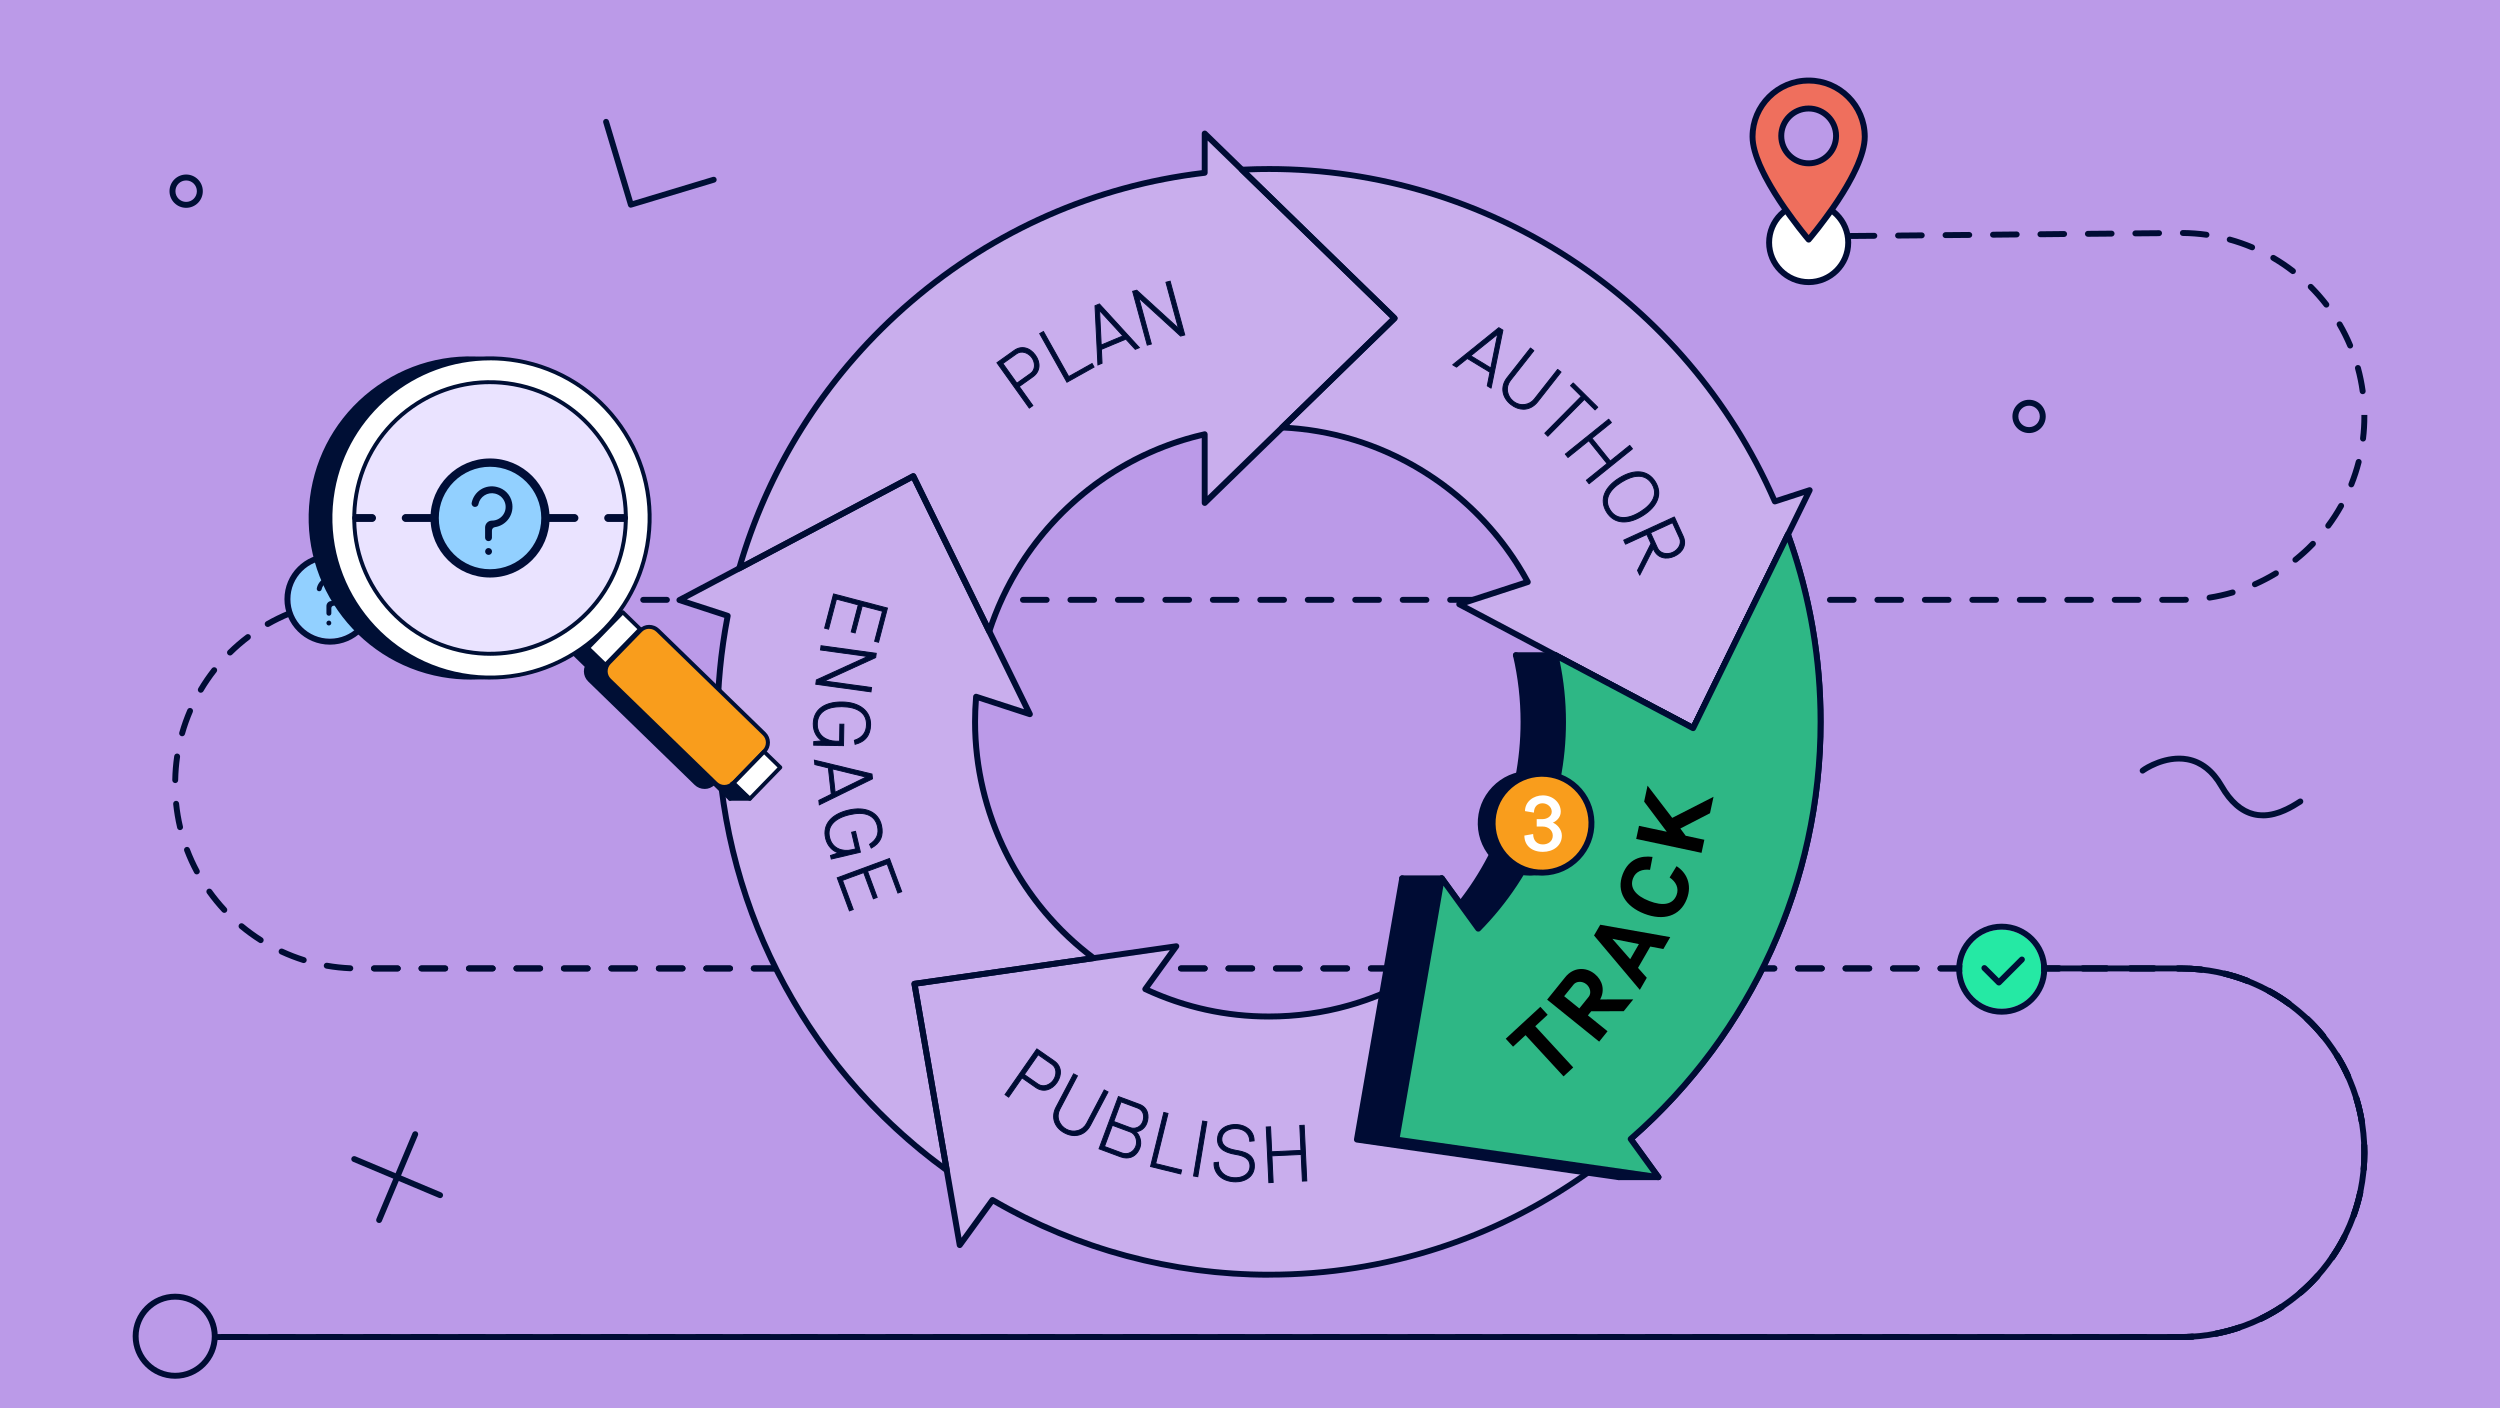 <?xml version="1.0" encoding="UTF-8"?>
<svg xmlns="http://www.w3.org/2000/svg" viewBox="0 0 632 356">
  <defs>
    <style>
      .cls-1 {
        fill: none;
      }

      .cls-2 {
        fill: #92d0ff;
      }

      .cls-3 {
        fill: #eae3ff;
      }

      .cls-4 {
        fill: #ef6f5d;
      }

      .cls-5 {
        fill: #bb9ae8;
      }

      .cls-6 {
        fill: #25e9a4;
      }

      .cls-7 {
        fill: #fff;
      }

      .cls-8 {
        fill: #f99d1c;
      }

      .cls-9 {
        fill: #000c34;
      }

      .cls-10 {
        fill: #000e37;
      }

      .cls-11 {
        fill: #2eb785;
      }

      .cls-12 {
        opacity: .2;
      }

      .cls-13 {
        fill: #000f35;
      }
    </style>
  </defs>
  <g id="Static_Design_Items_Bg" data-name="Static Design Items &amp;amp; Bg">
    <rect class="cls-5" y="0" width="632" height="356"/>
    <rect class="cls-1" y=".07" width="632" height="356"/>
  </g>
  <g id="wkg_Individual_Illustrations" data-name="wkg_Individual Illustrations">
    <g>
      <path class="cls-9" d="M551.33,338.75h-3.04c-.41,0-.75-.34-.75-.75s.34-.75.75-.75h3.04c.97,0,1.94-.03,2.91-.09.4-.05.77.29.79.7.03.41-.29.77-.7.8-.99.06-2,.09-3,.09ZM542.29,338.75h-6c-.41,0-.75-.34-.75-.75s.34-.75.75-.75h6c.41,0,.75.34.75.75s-.34.75-.75.75ZM530.29,338.75h-6c-.41,0-.75-.34-.75-.75s.34-.75.75-.75h6c.41,0,.75.34.75.75s-.34.75-.75.75ZM518.29,338.75h-6c-.41,0-.75-.34-.75-.75s.34-.75.75-.75h6c.41,0,.75.34.75.75s-.34.75-.75.75ZM506.29,338.75h-6c-.41,0-.75-.34-.75-.75s.34-.75.75-.75h6c.41,0,.75.34.75.75s-.34.75-.75.75ZM494.29,338.75h-6c-.41,0-.75-.34-.75-.75s.34-.75.75-.75h6c.41,0,.75.34.75.75s-.34.75-.75.75ZM482.29,338.75h-6c-.41,0-.75-.34-.75-.75s.34-.75.75-.75h6c.41,0,.75.34.75.75s-.34.75-.75.75ZM470.29,338.75h-6c-.41,0-.75-.34-.75-.75s.34-.75.75-.75h6c.41,0,.75.34.75.75s-.34.75-.75.75ZM458.29,338.75h-6c-.41,0-.75-.34-.75-.75s.34-.75.75-.75h6c.41,0,.75.34.75.75s-.34.75-.75.75ZM446.29,338.75h-6c-.41,0-.75-.34-.75-.75s.34-.75.75-.75h6c.41,0,.75.34.75.75s-.34.75-.75.75ZM434.29,338.75h-6c-.41,0-.75-.34-.75-.75s.34-.75.75-.75h6c.41,0,.75.34.75.75s-.34.75-.75.75ZM422.29,338.75h-6c-.41,0-.75-.34-.75-.75s.34-.75.75-.75h6c.41,0,.75.34.75.75s-.34.75-.75.75ZM410.29,338.75h-6c-.41,0-.75-.34-.75-.75s.34-.75.75-.75h6c.41,0,.75.34.75.75s-.34.75-.75.75ZM398.29,338.75h-6c-.41,0-.75-.34-.75-.75s.34-.75.75-.75h6c.41,0,.75.34.75.75s-.34.75-.75.75ZM386.29,338.75h-6c-.41,0-.75-.34-.75-.75s.34-.75.75-.75h6c.41,0,.75.34.75.75s-.34.75-.75.75ZM374.29,338.75h-6c-.41,0-.75-.34-.75-.75s.34-.75.75-.75h6c.41,0,.75.34.75.75s-.34.75-.75.75ZM362.29,338.75h-6c-.41,0-.75-.34-.75-.75s.34-.75.75-.75h6c.41,0,.75.34.75.75s-.34.75-.75.75ZM350.29,338.75h-6c-.41,0-.75-.34-.75-.75s.34-.75.75-.75h6c.41,0,.75.34.75.75s-.34.75-.75.75ZM338.29,338.75h-6c-.41,0-.75-.34-.75-.75s.34-.75.75-.75h6c.41,0,.75.34.75.75s-.34.75-.75.75ZM326.29,338.75h-6c-.41,0-.75-.34-.75-.75s.34-.75.75-.75h6c.41,0,.75.34.75.75s-.34.75-.75.75ZM314.29,338.75h-6c-.41,0-.75-.34-.75-.75s.34-.75.75-.75h6c.41,0,.75.34.75.75s-.34.75-.75.75ZM302.29,338.75h-6c-.41,0-.75-.34-.75-.75s.34-.75.75-.75h6c.41,0,.75.34.75.75s-.34.75-.75.75ZM290.29,338.75h-6c-.41,0-.75-.34-.75-.75s.34-.75.75-.75h6c.41,0,.75.34.75.75s-.34.75-.75.75ZM278.29,338.75h-6c-.41,0-.75-.34-.75-.75s.34-.75.75-.75h6c.41,0,.75.34.75.75s-.34.75-.75.75ZM266.29,338.75h-6c-.41,0-.75-.34-.75-.75s.34-.75.75-.75h6c.41,0,.75.34.75.75s-.34.75-.75.75ZM254.29,338.75h-6c-.41,0-.75-.34-.75-.75s.34-.75.75-.75h6c.41,0,.75.34.75.75s-.34.75-.75.75ZM242.29,338.75h-6c-.41,0-.75-.34-.75-.75s.34-.75.75-.75h6c.41,0,.75.34.75.75s-.34.75-.75.75ZM230.29,338.75h-6c-.41,0-.75-.34-.75-.75s.34-.75.75-.75h6c.41,0,.75.34.75.75s-.34.75-.75.75ZM218.29,338.75h-6c-.41,0-.75-.34-.75-.75s.34-.75.75-.75h6c.41,0,.75.34.75.75s-.34.75-.75.75ZM206.29,338.75h-6c-.41,0-.75-.34-.75-.75s.34-.75.75-.75h6c.41,0,.75.34.75.75s-.34.75-.75.75ZM194.29,338.75h-6c-.41,0-.75-.34-.75-.75s.34-.75.75-.75h6c.41,0,.75.34.75.75s-.34.75-.75.75ZM182.29,338.75h-6c-.41,0-.75-.34-.75-.75s.34-.75.75-.75h6c.41,0,.75.34.75.75s-.34.75-.75.75ZM170.29,338.75h-6c-.41,0-.75-.34-.75-.75s.34-.75.75-.75h6c.41,0,.75.34.75.75s-.34.75-.75.75ZM158.29,338.75h-6c-.41,0-.75-.34-.75-.75s.34-.75.75-.75h6c.41,0,.75.34.75.75s-.34.75-.75.75ZM146.29,338.75h-6c-.41,0-.75-.34-.75-.75s.34-.75.75-.75h6c.41,0,.75.34.75.75s-.34.75-.75.75ZM134.29,338.75h-6c-.41,0-.75-.34-.75-.75s.34-.75.75-.75h6c.41,0,.75.34.75.75s-.34.75-.75.75ZM122.29,338.75h-6c-.41,0-.75-.34-.75-.75s.34-.75.75-.75h6c.41,0,.75.34.75.75s-.34.75-.75.75ZM110.29,338.75h-6c-.41,0-.75-.34-.75-.75s.34-.75.75-.75h6c.41,0,.75.34.75.75s-.34.75-.75.75ZM98.29,338.75h-6c-.41,0-.75-.34-.75-.75s.34-.75.75-.75h6c.41,0,.75.34.75.75s-.34.75-.75.75ZM86.29,338.75h-6c-.41,0-.75-.34-.75-.75s.34-.75.75-.75h6c.41,0,.75.34.75.75s-.34.75-.75.75ZM74.29,338.75h-6c-.41,0-.75-.34-.75-.75s.34-.75.75-.75h6c.41,0,.75.34.75.75s-.34.75-.75.75ZM62.29,338.75h-6c-.41,0-.75-.34-.75-.75s.34-.75.75-.75h6c.41,0,.75.34.75.75s-.34.75-.75.75ZM50.29,338.75h-6c-.41,0-.75-.34-.75-.75s.34-.75.75-.75h6c.41,0,.75.34.75.75s-.34.75-.75.75ZM560.23,337.9c-.35,0-.67-.25-.74-.61-.08-.41.19-.8.59-.88,1.92-.37,3.84-.88,5.71-1.5.39-.13.82.08.95.47.13.39-.08.82-.47.95-1.92.64-3.91,1.17-5.9,1.55-.05,0-.1.01-.14.01ZM571.59,334.11c-.28,0-.55-.16-.68-.42-.18-.37-.03-.82.35-1,1.76-.85,3.48-1.84,5.13-2.92.35-.23.81-.13,1.04.21.23.35.13.81-.21,1.04-1.7,1.12-3.48,2.13-5.29,3.01-.11.05-.22.08-.33.08ZM581.58,327.53c-.21,0-.42-.09-.57-.26-.27-.31-.24-.79.08-1.06,1.49-1.28,2.91-2.67,4.21-4.13.28-.31.75-.33,1.06-.06.31.28.33.75.06,1.06-1.35,1.5-2.81,2.94-4.35,4.26-.14.12-.32.18-.49.18ZM589.57,318.62c-.15,0-.29-.04-.42-.13-.34-.24-.43-.7-.19-1.04,1.11-1.62,2.13-3.32,3.02-5.06.19-.37.64-.52,1.01-.33.37.19.51.64.33,1.01-.92,1.8-1.97,3.56-3.12,5.23-.15.21-.38.33-.62.33ZM595.02,307.98c-.08,0-.17-.01-.25-.04-.39-.14-.59-.57-.45-.96.66-1.85,1.2-3.75,1.62-5.67.09-.41.49-.66.89-.58.41.09.66.49.58.89-.43,1.98-.99,3.95-1.67,5.86-.11.31-.4.5-.71.5ZM597.55,296.28s-.04,0-.06,0c-.41-.03-.72-.4-.68-.81.11-1.27.16-2.56.16-3.85v-.43c0-.55,0-1.09-.03-1.63-.01-.41.31-.76.72-.78.44,0,.76.31.78.72.02.56.03,1.12.03,1.68v.43c0,1.32-.06,2.66-.17,3.97-.03.39-.36.69-.75.69ZM597.08,284.33c-.36,0-.68-.26-.74-.63-.32-1.94-.77-3.87-1.34-5.74-.12-.4.1-.82.5-.94.39-.12.81.1.94.5.59,1.94,1.05,3.93,1.38,5.93.07.41-.21.79-.62.86-.04,0-.08,0-.12,0ZM593.62,272.87c-.29,0-.56-.16-.68-.44-.81-1.79-1.74-3.54-2.77-5.21-.22-.35-.11-.81.24-1.03.35-.22.81-.11,1.03.24,1.07,1.72,2.03,3.53,2.87,5.38.17.38,0,.82-.38.99-.1.04-.21.07-.31.07ZM587.32,262.7c-.22,0-.43-.09-.58-.28-1.24-1.52-2.59-2.98-4.01-4.33-.3-.29-.31-.76-.03-1.06s.76-.31,1.06-.03c1.47,1.39,2.86,2.9,4.14,4.47.26.32.21.79-.11,1.06-.14.11-.31.17-.47.17ZM578.64,254.46c-.15,0-.31-.05-.44-.14-1.58-1.16-3.26-2.22-4.97-3.16-.36-.2-.5-.66-.3-1.02.2-.36.65-.5,1.02-.3,1.77.97,3.5,2.07,5.14,3.26.33.24.41.71.16,1.05-.15.2-.38.31-.61.31ZM568.16,248.72c-.09,0-.18-.02-.27-.05-1.83-.71-3.72-1.31-5.62-1.78-.4-.1-.65-.51-.55-.91.1-.4.51-.64.91-.55,1.97.48,3.92,1.1,5.81,1.84.39.15.58.58.43.97-.12.3-.4.48-.7.48ZM556.54,245.86s-.06,0-.08,0c-1.69-.19-3.41-.28-5.12-.28h-.78c-.41,0-.75-.34-.75-.75s.34-.75.75-.75h.78c1.77,0,3.55.1,5.29.29.41.05.71.42.66.83-.04.38-.37.67-.74.67ZM544.55,245.57h-6c-.41,0-.75-.34-.75-.75s.34-.75.75-.75h6c.41,0,.75.34.75.75s-.34.75-.75.75ZM532.55,245.57h-6c-.41,0-.75-.34-.75-.75s.34-.75.75-.75h6c.41,0,.75.34.75.75s-.34.75-.75.75ZM520.55,245.57h-6c-.41,0-.75-.34-.75-.75s.34-.75.75-.75h6c.41,0,.75.34.75.75s-.34.75-.75.75ZM508.55,245.57h-6c-.41,0-.75-.34-.75-.75s.34-.75.75-.75h6c.41,0,.75.34.75.75s-.34.75-.75.75ZM496.55,245.57h-6c-.41,0-.75-.34-.75-.75s.34-.75.75-.75h6c.41,0,.75.34.75.75s-.34.75-.75.75ZM484.55,245.57h-6c-.41,0-.75-.34-.75-.75s.34-.75.75-.75h6c.41,0,.75.34.75.75s-.34.75-.75.75ZM472.55,245.57h-6c-.41,0-.75-.34-.75-.75s.34-.75.75-.75h6c.41,0,.75.34.75.75s-.34.75-.75.75ZM460.55,245.57h-6c-.41,0-.75-.34-.75-.75s.34-.75.75-.75h6c.41,0,.75.34.75.75s-.34.75-.75.75ZM448.55,245.57h-6c-.41,0-.75-.34-.75-.75s.34-.75.75-.75h6c.41,0,.75.34.75.75s-.34.75-.75.75ZM436.55,245.57h-6c-.41,0-.75-.34-.75-.75s.34-.75.75-.75h6c.41,0,.75.34.75.75s-.34.75-.75.75ZM424.55,245.57h-6c-.41,0-.75-.34-.75-.75s.34-.75.75-.75h6c.41,0,.75.34.75.75s-.34.75-.75.75ZM412.55,245.57h-6c-.41,0-.75-.34-.75-.75s.34-.75.75-.75h6c.41,0,.75.34.75.75s-.34.75-.75.75ZM400.55,245.57h-6c-.41,0-.75-.34-.75-.75s.34-.75.75-.75h6c.41,0,.75.34.75.75s-.34.75-.75.75ZM388.55,245.57h-6c-.41,0-.75-.34-.75-.75s.34-.75.75-.75h6c.41,0,.75.34.75.75s-.34.75-.75.75ZM376.55,245.57h-6c-.41,0-.75-.34-.75-.75s.34-.75.75-.75h6c.41,0,.75.34.75.75s-.34.75-.75.75ZM364.55,245.57h-6c-.41,0-.75-.34-.75-.75s.34-.75.75-.75h6c.41,0,.75.34.75.75s-.34.75-.75.75ZM352.55,245.57h-6c-.41,0-.75-.34-.75-.75s.34-.75.75-.75h6c.41,0,.75.34.75.75s-.34.75-.75.75ZM340.55,245.57h-6c-.41,0-.75-.34-.75-.75s.34-.75.75-.75h6c.41,0,.75.34.75.75s-.34.75-.75.75ZM328.55,245.57h-6c-.41,0-.75-.34-.75-.75s.34-.75.75-.75h6c.41,0,.75.34.75.75s-.34.75-.75.75ZM316.55,245.57h-6c-.41,0-.75-.34-.75-.75s.34-.75.75-.75h6c.41,0,.75.34.75.75s-.34.75-.75.75ZM304.55,245.57h-6c-.41,0-.75-.34-.75-.75s.34-.75.75-.75h6c.41,0,.75.34.75.75s-.34.75-.75.75ZM292.55,245.57h-6c-.41,0-.75-.34-.75-.75s.34-.75.75-.75h6c.41,0,.75.34.75.75s-.34.75-.75.75ZM280.55,245.57h-6c-.41,0-.75-.34-.75-.75s.34-.75.75-.75h6c.41,0,.75.34.75.75s-.34.75-.75.75ZM268.55,245.57h-6c-.41,0-.75-.34-.75-.75s.34-.75.75-.75h6c.41,0,.75.34.75.75s-.34.75-.75.75ZM256.55,245.57h-6c-.41,0-.75-.34-.75-.75s.34-.75.75-.75h6c.41,0,.75.34.75.75s-.34.75-.75.75ZM244.55,245.57h-6c-.41,0-.75-.34-.75-.75s.34-.75.75-.75h6c.41,0,.75.34.75.75s-.34.75-.75.75ZM232.55,245.57h-6c-.41,0-.75-.34-.75-.75s.34-.75.75-.75h6c.41,0,.75.34.75.75s-.34.75-.75.75ZM220.55,245.57h-6c-.41,0-.75-.34-.75-.75s.34-.75.75-.75h6c.41,0,.75.34.75.75s-.34.75-.75.75ZM208.55,245.57h-6c-.41,0-.75-.34-.75-.75s.34-.75.75-.75h6c.41,0,.75.34.75.75s-.34.75-.75.75ZM196.55,245.57h-6c-.41,0-.75-.34-.75-.75s.34-.75.75-.75h6c.41,0,.75.34.75.75s-.34.75-.75.75ZM184.55,245.57h-6c-.41,0-.75-.34-.75-.75s.34-.75.75-.75h6c.41,0,.75.34.75.75s-.34.75-.75.75ZM172.55,245.57h-6c-.41,0-.75-.34-.75-.75s.34-.75.75-.75h6c.41,0,.75.34.75.75s-.34.75-.75.75ZM160.55,245.57h-6c-.41,0-.75-.34-.75-.75s.34-.75.75-.75h6c.41,0,.75.34.75.75s-.34.75-.75.75ZM148.55,245.57h-6c-.41,0-.75-.34-.75-.75s.34-.75.75-.75h6c.41,0,.75.34.75.75s-.34.75-.75.75ZM136.55,245.57h-6c-.41,0-.75-.34-.75-.75s.34-.75.75-.75h6c.41,0,.75.34.75.75s-.34.75-.75.75ZM124.55,245.57h-6c-.41,0-.75-.34-.75-.75s.34-.75.75-.75h6c.41,0,.75.34.75.75s-.34.75-.75.75ZM112.55,245.57h-6c-.41,0-.75-.34-.75-.75s.34-.75.75-.75h6c.41,0,.75.34.75.75s-.34.75-.75.75ZM100.55,245.57h-6c-.41,0-.75-.34-.75-.75s.34-.75.75-.75h6c.41,0,.75.34.75.75s-.34.75-.75.75ZM88.55,245.53s-.02,0-.03,0c-2.03-.09-4.07-.31-6.05-.66-.41-.07-.68-.46-.61-.87s.46-.68.87-.61c1.92.34,3.89.55,5.86.64.41.02.73.37.72.78-.02.4-.35.72-.75.72ZM76.77,243.46c-.07,0-.15-.01-.22-.03-1.93-.61-3.84-1.35-5.68-2.2-.38-.17-.54-.62-.36-1,.17-.38.62-.54,1-.37,1.78.83,3.63,1.54,5.5,2.13.4.12.61.54.49.94-.1.32-.4.53-.72.53ZM65.91,238.42c-.14,0-.28-.04-.4-.12-1.71-1.08-3.37-2.29-4.93-3.58-.32-.26-.36-.74-.1-1.06s.74-.36,1.06-.1c1.51,1.25,3.11,2.42,4.77,3.47.35.22.45.68.23,1.04-.14.23-.39.35-.63.35ZM56.71,230.78c-.2,0-.4-.08-.55-.24-1.38-1.48-2.68-3.07-3.85-4.71-.24-.34-.16-.81.17-1.05.34-.24.81-.16,1.05.17,1.14,1.59,2.4,3.13,3.73,4.57.28.3.26.78-.04,1.06-.14.13-.33.2-.51.2ZM49.75,221.05c-.27,0-.53-.14-.66-.4-.96-1.79-1.8-3.65-2.52-5.54-.15-.39.05-.82.44-.97.39-.15.82.05.97.44.69,1.83,1.51,3.63,2.44,5.36.2.36.06.82-.31,1.01-.11.06-.23.09-.35.09ZM45.52,209.86c-.34,0-.65-.23-.73-.58-.46-1.97-.8-3.99-1.01-6.01-.04-.41.26-.78.67-.82.42-.05.78.26.82.67.2,1.95.53,3.91.98,5.81.1.4-.15.81-.56.9-.06.01-.12.02-.17.02ZM44.3,197.96h-.01c-.41,0-.74-.35-.74-.76.03-2.03.2-4.07.49-6.07.06-.41.44-.69.85-.63.41.06.69.44.63.85-.28,1.93-.44,3.91-.48,5.88,0,.41-.34.74-.75.74ZM46.04,186.13c-.07,0-.14,0-.2-.03-.4-.11-.63-.53-.52-.93.55-1.95,1.24-3.88,2.04-5.75.16-.38.6-.56.98-.39.38.16.56.6.39.99-.77,1.8-1.44,3.67-1.97,5.56-.09.33-.39.55-.72.55ZM50.76,175.13c-.13,0-.26-.03-.38-.11-.36-.21-.47-.67-.26-1.03,1.03-1.74,2.19-3.43,3.44-5.03.26-.33.73-.38,1.05-.13.33.25.38.73.13,1.05-1.21,1.54-2.33,3.18-3.33,4.87-.14.24-.39.37-.65.37ZM58.14,165.71c-.19,0-.39-.08-.53-.22-.29-.3-.29-.77,0-1.06,1.44-1.42,2.99-2.76,4.61-3.98.33-.25.8-.19,1.05.14.25.33.19.8-.14,1.05-1.56,1.18-3.06,2.48-4.46,3.86-.15.14-.34.22-.53.22ZM67.67,158.49c-.26,0-.51-.14-.65-.38-.21-.36-.08-.82.28-1.02,1.76-1,3.6-1.9,5.47-2.67.39-.16.82.03.98.41s-.03.82-.41.98c-1.81.75-3.59,1.62-5.29,2.59-.12.07-.25.1-.37.1ZM78.74,153.94c-.33,0-.64-.22-.72-.56-.11-.4.13-.81.53-.92,1.96-.52,3.97-.92,5.98-1.18.4-.05.79.24.84.65.05.41-.24.79-.65.84-1.95.25-3.89.64-5.79,1.14-.06.02-.13.03-.19.03ZM551.33,152.39h-4.74c-.41,0-.75-.34-.75-.75s.34-.75.75-.75h4.74c.42,0,.83,0,1.24-.02h.02c.41,0,.74.32.75.73.01.41-.32.76-.73.77-.43.01-.85.02-1.28.02ZM540.6,152.39h-6c-.41,0-.75-.34-.75-.75s.34-.75.75-.75h6c.41,0,.75.34.75.75s-.34.75-.75.75ZM528.6,152.39h-6c-.41,0-.75-.34-.75-.75s.34-.75.75-.75h6c.41,0,.75.34.75.75s-.34.75-.75.75ZM516.6,152.39h-6c-.41,0-.75-.34-.75-.75s.34-.75.75-.75h6c.41,0,.75.34.75.75s-.34.75-.75.75ZM504.6,152.39h-6c-.41,0-.75-.34-.75-.75s.34-.75.75-.75h6c.41,0,.75.34.75.75s-.34.75-.75.75ZM492.6,152.39h-6c-.41,0-.75-.34-.75-.75s.34-.75.75-.75h6c.41,0,.75.34.75.75s-.34.75-.75.75ZM480.6,152.39h-6c-.41,0-.75-.34-.75-.75s.34-.75.75-.75h6c.41,0,.75.34.75.75s-.34.75-.75.75ZM468.6,152.39h-6c-.41,0-.75-.34-.75-.75s.34-.75.75-.75h6c.41,0,.75.34.75.75s-.34.75-.75.75ZM456.6,152.39h-6c-.41,0-.75-.34-.75-.75s.34-.75.75-.75h6c.41,0,.75.34.75.75s-.34.75-.75.75ZM444.6,152.39h-6c-.41,0-.75-.34-.75-.75s.34-.75.75-.75h6c.41,0,.75.34.75.75s-.34.75-.75.75ZM432.6,152.39h-6c-.41,0-.75-.34-.75-.75s.34-.75.75-.75h6c.41,0,.75.34.75.75s-.34.75-.75.75ZM420.6,152.39h-6c-.41,0-.75-.34-.75-.75s.34-.75.75-.75h6c.41,0,.75.34.75.75s-.34.75-.75.75ZM408.6,152.39h-6c-.41,0-.75-.34-.75-.75s.34-.75.75-.75h6c.41,0,.75.34.75.75s-.34.75-.75.75ZM396.6,152.39h-6c-.41,0-.75-.34-.75-.75s.34-.75.75-.75h6c.41,0,.75.34.75.75s-.34.75-.75.75ZM384.6,152.39h-6c-.41,0-.75-.34-.75-.75s.34-.75.75-.75h6c.41,0,.75.34.75.75s-.34.75-.75.75ZM372.6,152.39h-6c-.41,0-.75-.34-.75-.75s.34-.75.75-.75h6c.41,0,.75.34.75.75s-.34.75-.75.75ZM360.6,152.39h-6c-.41,0-.75-.34-.75-.75s.34-.75.75-.75h6c.41,0,.75.34.75.75s-.34.75-.75.75ZM348.6,152.39h-6c-.41,0-.75-.34-.75-.75s.34-.75.75-.75h6c.41,0,.75.34.75.75s-.34.75-.75.75ZM336.6,152.39h-6c-.41,0-.75-.34-.75-.75s.34-.75.75-.75h6c.41,0,.75.34.75.75s-.34.75-.75.75ZM324.6,152.39h-6c-.41,0-.75-.34-.75-.75s.34-.75.75-.75h6c.41,0,.75.34.75.75s-.34.75-.75.75ZM312.6,152.39h-6c-.41,0-.75-.34-.75-.75s.34-.75.75-.75h6c.41,0,.75.34.75.75s-.34.75-.75.75ZM300.6,152.39h-6c-.41,0-.75-.34-.75-.75s.34-.75.75-.75h6c.41,0,.75.34.75.75s-.34.75-.75.75ZM288.6,152.39h-6c-.41,0-.75-.34-.75-.75s.34-.75.75-.75h6c.41,0,.75.34.75.75s-.34.75-.75.75ZM276.6,152.39h-6c-.41,0-.75-.34-.75-.75s.34-.75.75-.75h6c.41,0,.75.34.75.75s-.34.75-.75.75ZM264.6,152.39h-6c-.41,0-.75-.34-.75-.75s.34-.75.75-.75h6c.41,0,.75.34.75.75s-.34.75-.75.75ZM252.6,152.39h-6c-.41,0-.75-.34-.75-.75s.34-.75.75-.75h6c.41,0,.75.34.75.75s-.34.75-.75.75ZM240.6,152.39h-6c-.41,0-.75-.34-.75-.75s.34-.75.75-.75h6c.41,0,.75.34.75.75s-.34.75-.75.75ZM228.6,152.39h-6c-.41,0-.75-.34-.75-.75s.34-.75.75-.75h6c.41,0,.75.34.75.75s-.34.75-.75.75ZM216.6,152.39h-6c-.41,0-.75-.34-.75-.75s.34-.75.75-.75h6c.41,0,.75.34.75.75s-.34.75-.75.75ZM204.6,152.39h-6c-.41,0-.75-.34-.75-.75s.34-.75.75-.75h6c.41,0,.75.34.75.75s-.34.75-.75.75ZM192.6,152.39h-6c-.41,0-.75-.34-.75-.75s.34-.75.75-.75h6c.41,0,.75.34.75.75s-.34.75-.75.75ZM180.6,152.39h-6c-.41,0-.75-.34-.75-.75s.34-.75.75-.75h6c.41,0,.75.34.75.75s-.34.75-.75.75ZM168.6,152.39h-6c-.41,0-.75-.34-.75-.75s.34-.75.75-.75h6c.41,0,.75.34.75.75s-.34.75-.75.75ZM156.6,152.39h-6c-.41,0-.75-.34-.75-.75s.34-.75.75-.75h6c.41,0,.75.34.75.75s-.34.75-.75.75ZM144.6,152.39h-6c-.41,0-.75-.34-.75-.75s.34-.75.75-.75h6c.41,0,.75.34.75.75s-.34.75-.75.75ZM132.6,152.39h-6c-.41,0-.75-.34-.75-.75s.34-.75.75-.75h6c.41,0,.75.34.75.75s-.34.75-.75.75ZM120.6,152.39h-6c-.41,0-.75-.34-.75-.75s.34-.75.75-.75h6c.41,0,.75.34.75.75s-.34.75-.75.75ZM108.6,152.39h-6c-.41,0-.75-.34-.75-.75s.34-.75.75-.75h6c.41,0,.75.34.75.75s-.34.75-.75.75ZM96.6,152.39h-5.93c-.41,0-.78-.33-.78-.75s.3-.75.72-.75v.75l.04-.75h5.96c.41,0,.75.33.75.75s-.34.75-.75.75ZM558.57,151.83c-.36,0-.68-.26-.74-.63-.06-.41.22-.79.62-.86,1.94-.3,3.88-.74,5.75-1.29.4-.12.81.11.93.51.12.4-.11.81-.51.93-1.94.57-3.94,1.02-5.94,1.33-.04,0-.08,0-.12,0ZM570.05,148.46c-.29,0-.56-.17-.69-.45-.17-.38,0-.82.38-.99,1.79-.79,3.55-1.71,5.23-2.73.35-.21.82-.1,1.03.25s.1.82-.25,1.03c-1.74,1.05-3.56,2-5.4,2.82-.1.04-.2.06-.3.06ZM580.28,142.25c-.22,0-.44-.1-.59-.28-.26-.32-.21-.8.12-1.05,1.53-1.23,3-2.56,4.36-3.97.29-.3.76-.31,1.06-.02.3.29.31.76.02,1.06-1.4,1.46-2.92,2.83-4.5,4.1-.14.11-.3.16-.47.16ZM588.58,133.65c-.16,0-.31-.05-.45-.15-.33-.25-.4-.72-.15-1.05,1.17-1.57,2.25-3.24,3.2-4.95.2-.36.66-.49,1.02-.29.36.2.49.66.29,1.02-.99,1.77-2.1,3.49-3.31,5.11-.15.2-.37.3-.6.3ZM594.42,123.21c-.09,0-.19-.02-.28-.05-.38-.15-.57-.59-.42-.97.72-1.82,1.34-3.7,1.83-5.61.1-.4.51-.64.91-.54.4.1.64.51.54.91-.5,1.97-1.14,3.92-1.89,5.79-.12.29-.4.47-.7.47ZM597.38,111.62s-.06,0-.09,0c-.41-.05-.7-.42-.66-.83.22-1.81.33-3.66.33-5.51v-.38s1.5-.01,1.5-.01v.39c0,1.9-.11,3.82-.34,5.69-.04.38-.37.66-.74.66ZM597.28,99.65c-.37,0-.69-.27-.74-.65-.27-1.94-.66-3.89-1.18-5.78-.11-.4.13-.81.53-.92.4-.11.81.13.92.53.53,1.95.94,3.96,1.22,5.97.06.41-.23.79-.64.84-.03,0-.07,0-.1,0ZM594.12,88.11c-.29,0-.57-.17-.69-.46-.76-1.81-1.64-3.59-2.63-5.28-.21-.36-.09-.82.27-1.03.36-.21.82-.08,1.03.27,1.02,1.75,1.93,3.59,2.71,5.46.16.38-.02.82-.4.98-.09.04-.19.06-.29.06ZM588.11,77.76c-.23,0-.45-.1-.6-.29-1.19-1.55-2.5-3.04-3.89-4.43-.29-.29-.29-.77,0-1.06.29-.29.77-.29,1.06,0,1.43,1.44,2.78,2.98,4.02,4.58.25.33.19.8-.14,1.05-.14.1-.3.16-.46.16ZM579.66,69.3c-.16,0-.32-.05-.46-.16-1.55-1.2-3.2-2.31-4.89-3.3-.36-.21-.48-.67-.27-1.03.21-.36.67-.48,1.03-.27,1.75,1.02,3.44,2.16,5.05,3.4.33.25.39.72.13,1.05-.15.19-.37.29-.59.29ZM569.33,63.27c-.1,0-.2-.02-.29-.06-1.81-.76-3.68-1.41-5.57-1.93-.4-.11-.63-.52-.52-.92.11-.4.52-.64.92-.52,1.95.54,3.89,1.21,5.76,2,.38.16.56.6.4.98-.12.29-.4.46-.69.46ZM455.83,60.52c-.41,0-.75-.33-.75-.74,0-.41.33-.75.74-.76l6-.05h0c.41,0,.75.33.75.74,0,.41-.33.75-.74.76l-6,.05h0ZM467.83,60.41c-.41,0-.75-.33-.75-.74,0-.41.33-.75.74-.76l6-.05c.45.02.75.33.76.74s-.33.75-.74.76l-6,.05h0ZM479.83,60.3c-.41,0-.75-.33-.75-.74,0-.41.33-.75.74-.76l6-.05h0c.41,0,.75.33.75.74,0,.41-.33.75-.74.76l-6,.05h0ZM491.83,60.19c-.41,0-.75-.33-.75-.74,0-.41.33-.75.74-.76l6-.05c.41.03.75.33.76.74s-.33.75-.74.76l-6,.05h0ZM557.8,60.09s-.07,0-.1,0c-1.93-.27-3.91-.42-5.88-.44-.41,0-.75-.34-.74-.76,0-.41.34-.74.75-.74h0c2.03.02,4.08.17,6.07.45.41.06.7.44.64.85-.05.38-.37.65-.74.65ZM503.83,60.08c-.41,0-.75-.33-.75-.74,0-.41.33-.75.74-.76l6-.06h0c.41,0,.75.33.75.74,0,.41-.33.75-.74.76l-6,.06h0ZM515.82,59.97c-.41,0-.75-.33-.75-.74,0-.41.33-.75.74-.76l6-.06h0c.41,0,.75.33.75.74,0,.41-.33.75-.74.76l-6,.06h0ZM527.82,59.86c-.41,0-.75-.33-.75-.74,0-.41.33-.75.74-.76l6-.05h0c.41,0,.75.33.75.74,0,.41-.33.75-.74.76l-6,.05h0ZM539.82,59.75c-.41,0-.75-.33-.75-.74,0-.41.33-.75.74-.76l6-.05h0c.41,0,.75.33.75.74,0,.41-.33.75-.74.76l-6,.05h0Z"/>
      <path class="cls-9" d="M551.33,338.75H44.29c-.41,0-.75-.34-.75-.75s.34-.75.75-.75h507.04c25.16,0,45.62-20.47,45.62-45.63v-.43c0-25.16-20.47-45.62-45.62-45.62h-40.99c-.41,0-.75-.34-.75-.75s.34-.75.75-.75h40.99c25.98,0,47.12,21.14,47.12,47.12v.43c0,25.99-21.14,47.13-47.12,47.13Z"/>
      <path class="cls-9" d="M551.33,338.75h-3.04c-.41,0-.75-.34-.75-.75s.34-.75.75-.75h3.04c.97,0,1.94-.03,2.91-.09.41-.03.77.29.79.7.03.41-.29.77-.7.79-.99.06-2,.09-3,.09ZM542.29,338.75h-6c-.41,0-.75-.34-.75-.75s.34-.75.75-.75h6c.41,0,.75.34.75.75s-.34.75-.75.75ZM530.29,338.75h-6c-.41,0-.75-.34-.75-.75s.34-.75.75-.75h6c.41,0,.75.34.75.75s-.34.75-.75.75ZM518.29,338.75h-6c-.41,0-.75-.34-.75-.75s.34-.75.75-.75h6c.41,0,.75.34.75.75s-.34.75-.75.75ZM506.29,338.75h-6c-.41,0-.75-.34-.75-.75s.34-.75.75-.75h6c.41,0,.75.34.75.75s-.34.75-.75.75ZM494.29,338.75h-6c-.41,0-.75-.34-.75-.75s.34-.75.75-.75h6c.41,0,.75.34.75.75s-.34.75-.75.75ZM482.29,338.75h-6c-.41,0-.75-.34-.75-.75s.34-.75.75-.75h6c.41,0,.75.34.75.75s-.34.75-.75.75ZM470.29,338.75h-6c-.41,0-.75-.34-.75-.75s.34-.75.75-.75h6c.41,0,.75.34.75.75s-.34.75-.75.75ZM458.29,338.75h-6c-.41,0-.75-.34-.75-.75s.34-.75.75-.75h6c.41,0,.75.34.75.75s-.34.75-.75.75ZM446.29,338.75h-6c-.41,0-.75-.34-.75-.75s.34-.75.75-.75h6c.41,0,.75.34.75.75s-.34.75-.75.75ZM434.29,338.75h-6c-.41,0-.75-.34-.75-.75s.34-.75.75-.75h6c.41,0,.75.34.75.75s-.34.75-.75.75ZM422.29,338.75h-6c-.41,0-.75-.34-.75-.75s.34-.75.75-.75h6c.41,0,.75.34.75.75s-.34.75-.75.75ZM410.29,338.75h-6c-.41,0-.75-.34-.75-.75s.34-.75.75-.75h6c.41,0,.75.34.75.75s-.34.75-.75.75ZM398.29,338.75h-6c-.41,0-.75-.34-.75-.75s.34-.75.75-.75h6c.41,0,.75.34.75.75s-.34.75-.75.75ZM386.29,338.75h-6c-.41,0-.75-.34-.75-.75s.34-.75.75-.75h6c.41,0,.75.34.75.75s-.34.75-.75.75ZM374.29,338.75h-6c-.41,0-.75-.34-.75-.75s.34-.75.75-.75h6c.41,0,.75.34.75.75s-.34.75-.75.75ZM362.29,338.75h-6c-.41,0-.75-.34-.75-.75s.34-.75.75-.75h6c.41,0,.75.34.75.75s-.34.75-.75.75ZM350.29,338.75h-6c-.41,0-.75-.34-.75-.75s.34-.75.75-.75h6c.41,0,.75.34.75.75s-.34.75-.75.75ZM338.29,338.75h-6c-.41,0-.75-.34-.75-.75s.34-.75.75-.75h6c.41,0,.75.34.75.75s-.34.75-.75.75ZM326.29,338.75h-6c-.41,0-.75-.34-.75-.75s.34-.75.75-.75h6c.41,0,.75.34.75.75s-.34.75-.75.75ZM314.29,338.75h-6c-.41,0-.75-.34-.75-.75s.34-.75.75-.75h6c.41,0,.75.34.75.75s-.34.75-.75.75ZM302.29,338.75h-6c-.41,0-.75-.34-.75-.75s.34-.75.75-.75h6c.41,0,.75.34.75.75s-.34.75-.75.75ZM290.29,338.75h-6c-.41,0-.75-.34-.75-.75s.34-.75.75-.75h6c.41,0,.75.34.75.75s-.34.75-.75.75ZM278.29,338.75h-6c-.41,0-.75-.34-.75-.75s.34-.75.75-.75h6c.41,0,.75.34.75.75s-.34.75-.75.75ZM266.29,338.75h-6c-.41,0-.75-.34-.75-.75s.34-.75.75-.75h6c.41,0,.75.34.75.75s-.34.75-.75.75ZM254.29,338.75h-6c-.41,0-.75-.34-.75-.75s.34-.75.75-.75h6c.41,0,.75.34.75.75s-.34.75-.75.75ZM242.29,338.75h-6c-.41,0-.75-.34-.75-.75s.34-.75.75-.75h6c.41,0,.75.34.75.75s-.34.75-.75.75ZM230.29,338.75h-6c-.41,0-.75-.34-.75-.75s.34-.75.75-.75h6c.41,0,.75.34.75.75s-.34.75-.75.75ZM218.29,338.75h-6c-.41,0-.75-.34-.75-.75s.34-.75.75-.75h6c.41,0,.75.34.75.75s-.34.75-.75.75ZM206.29,338.75h-6c-.41,0-.75-.34-.75-.75s.34-.75.75-.75h6c.41,0,.75.34.75.75s-.34.75-.75.75ZM194.29,338.75h-6c-.41,0-.75-.34-.75-.75s.34-.75.75-.75h6c.41,0,.75.34.75.75s-.34.75-.75.75ZM182.29,338.75h-6c-.41,0-.75-.34-.75-.75s.34-.75.75-.75h6c.41,0,.75.34.75.75s-.34.75-.75.75ZM170.29,338.75h-6c-.41,0-.75-.34-.75-.75s.34-.75.75-.75h6c.41,0,.75.34.75.75s-.34.75-.75.75ZM158.29,338.75h-6c-.41,0-.75-.34-.75-.75s.34-.75.75-.75h6c.41,0,.75.34.75.75s-.34.75-.75.75ZM146.29,338.75h-6c-.41,0-.75-.34-.75-.75s.34-.75.75-.75h6c.41,0,.75.34.75.75s-.34.75-.75.75ZM134.29,338.75h-6c-.41,0-.75-.34-.75-.75s.34-.75.75-.75h6c.41,0,.75.34.75.75s-.34.75-.75.75ZM122.29,338.75h-6c-.41,0-.75-.34-.75-.75s.34-.75.75-.75h6c.41,0,.75.34.75.75s-.34.75-.75.75ZM110.29,338.75h-6c-.41,0-.75-.34-.75-.75s.34-.75.75-.75h6c.41,0,.75.34.75.75s-.34.75-.75.75ZM98.29,338.75h-6c-.41,0-.75-.34-.75-.75s.34-.75.75-.75h6c.41,0,.75.34.75.75s-.34.75-.75.75ZM86.29,338.75h-6c-.41,0-.75-.34-.75-.75s.34-.75.75-.75h6c.41,0,.75.34.75.75s-.34.75-.75.75ZM74.29,338.75h-6c-.41,0-.75-.34-.75-.75s.34-.75.75-.75h6c.41,0,.75.34.75.75s-.34.75-.75.75ZM62.29,338.75h-6c-.41,0-.75-.34-.75-.75s.34-.75.75-.75h6c.41,0,.75.34.75.75s-.34.75-.75.75ZM50.29,338.75h-6c-.41,0-.75-.34-.75-.75s.34-.75.75-.75h6c.41,0,.75.34.75.75s-.34.75-.75.75ZM560.23,337.9c-.35,0-.67-.25-.74-.61-.08-.41.19-.8.59-.88,1.92-.37,3.84-.88,5.71-1.5.39-.13.82.08.95.47.13.39-.08.82-.47.95-1.92.64-3.91,1.17-5.9,1.55-.05,0-.1.01-.14.01ZM571.59,334.11c-.28,0-.55-.16-.68-.42-.18-.37-.03-.82.35-1,1.76-.85,3.48-1.84,5.13-2.92.35-.23.81-.13,1.04.21.23.35.13.81-.21,1.04-1.7,1.12-3.48,2.13-5.29,3.01-.11.05-.22.08-.33.08ZM581.58,327.53c-.21,0-.42-.09-.57-.26-.27-.31-.24-.79.08-1.06,1.49-1.28,2.91-2.67,4.21-4.13.28-.31.75-.33,1.06-.06.31.28.33.75.06,1.06-1.35,1.5-2.81,2.94-4.35,4.26-.14.12-.32.18-.49.18ZM589.57,318.62c-.15,0-.29-.04-.42-.13-.34-.24-.43-.7-.19-1.04,1.11-1.62,2.13-3.32,3.02-5.06.19-.37.64-.51,1.01-.33.37.19.51.64.33,1.01-.92,1.8-1.97,3.56-3.12,5.23-.15.21-.38.33-.62.33ZM595.02,307.98c-.08,0-.17-.01-.25-.04-.39-.14-.59-.57-.45-.96.66-1.85,1.2-3.75,1.62-5.67.09-.41.49-.65.89-.58.41.09.66.49.58.89-.43,1.98-.99,3.95-1.67,5.86-.11.31-.4.5-.71.5ZM597.55,296.28s-.04,0-.06,0c-.41-.03-.72-.4-.68-.81.11-1.27.16-2.56.16-3.85v-.43c0-.55,0-1.09-.03-1.63-.01-.41.31-.76.72-.78.39-.05.76.31.78.72.02.56.03,1.12.03,1.68v.43c0,1.32-.06,2.66-.17,3.97-.03.39-.36.69-.75.69ZM597.08,284.33c-.36,0-.68-.26-.74-.63-.32-1.94-.77-3.87-1.34-5.74-.12-.4.1-.82.5-.94.4-.12.81.11.94.5.59,1.94,1.05,3.93,1.38,5.93.07.41-.21.79-.62.86-.04,0-.08,0-.12,0ZM593.62,272.87c-.29,0-.56-.16-.68-.44-.81-1.79-1.74-3.54-2.77-5.21-.22-.35-.11-.81.24-1.03.35-.22.81-.11,1.03.24,1.07,1.72,2.03,3.53,2.87,5.38.17.38,0,.82-.38.99-.1.04-.21.07-.31.07ZM587.32,262.7c-.22,0-.43-.09-.58-.28-1.24-1.52-2.59-2.98-4.01-4.33-.3-.29-.31-.76-.03-1.06s.76-.31,1.06-.03c1.47,1.39,2.86,2.9,4.14,4.47.26.32.21.79-.11,1.06-.14.11-.31.17-.47.17ZM578.64,254.46c-.15,0-.31-.05-.44-.14-1.58-1.16-3.26-2.22-4.97-3.16-.36-.2-.5-.65-.3-1.02.2-.36.65-.5,1.02-.3,1.77.97,3.5,2.07,5.14,3.26.33.24.41.71.16,1.05-.15.2-.38.31-.61.31ZM568.16,248.72c-.09,0-.18-.02-.27-.05-1.83-.71-3.72-1.31-5.62-1.78-.4-.1-.65-.51-.55-.91.1-.4.51-.64.91-.55,1.97.48,3.92,1.1,5.81,1.84.39.15.58.58.43.97-.12.3-.4.48-.7.48ZM556.54,245.86s-.06,0-.08,0c-1.69-.19-3.41-.28-5.12-.28h-.78c-.41,0-.75-.34-.75-.75s.34-.75.75-.75h.78c1.77,0,3.55.1,5.29.29.41.05.71.42.66.83-.04.38-.37.67-.74.67ZM544.55,245.57h-6c-.41,0-.75-.34-.75-.75s.34-.75.75-.75h6c.41,0,.75.34.75.75s-.34.75-.75.75ZM532.55,245.57h-6c-.41,0-.75-.34-.75-.75s.34-.75.75-.75h6c.41,0,.75.34.75.75s-.34.75-.75.75ZM520.55,245.57h-6c-.41,0-.75-.34-.75-.75s.34-.75.75-.75h6c.41,0,.75.34.75.75s-.34.75-.75.75ZM508.55,245.57h-6c-.41,0-.75-.34-.75-.75s.34-.75.75-.75h6c.41,0,.75.34.75.75s-.34.75-.75.75ZM496.55,245.57h-6c-.41,0-.75-.34-.75-.75s.34-.75.75-.75h6c.41,0,.75.34.75.75s-.34.75-.75.75ZM484.55,245.57h-6c-.41,0-.75-.34-.75-.75s.34-.75.75-.75h6c.41,0,.75.34.75.75s-.34.75-.75.75ZM472.55,245.57h-6c-.41,0-.75-.34-.75-.75s.34-.75.75-.75h6c.41,0,.75.34.75.75s-.34.75-.75.75ZM460.55,245.57h-6c-.41,0-.75-.34-.75-.75s.34-.75.75-.75h6c.41,0,.75.34.75.75s-.34.75-.75.75ZM448.55,245.57h-6c-.41,0-.75-.34-.75-.75s.34-.75.75-.75h6c.41,0,.75.34.75.75s-.34.75-.75.75ZM436.55,245.57h-6c-.41,0-.75-.34-.75-.75s.34-.75.75-.75h6c.41,0,.75.34.75.75s-.34.75-.75.75ZM424.55,245.57h-6c-.41,0-.75-.34-.75-.75s.34-.75.75-.75h6c.41,0,.75.34.75.75s-.34.75-.75.75ZM412.55,245.57h-6c-.41,0-.75-.34-.75-.75s.34-.75.75-.75h6c.41,0,.75.34.75.75s-.34.75-.75.75ZM400.55,245.57h-6c-.41,0-.75-.34-.75-.75s.34-.75.75-.75h6c.41,0,.75.34.75.75s-.34.75-.75.75ZM388.55,245.57h-6c-.41,0-.75-.34-.75-.75s.34-.75.75-.75h6c.41,0,.75.34.75.75s-.34.75-.75.75ZM376.55,245.57h-6c-.41,0-.75-.34-.75-.75s.34-.75.75-.75h6c.41,0,.75.34.75.75s-.34.75-.75.75ZM364.55,245.57h-6c-.41,0-.75-.34-.75-.75s.34-.75.75-.75h6c.41,0,.75.34.75.75s-.34.75-.75.75ZM352.55,245.57h-6c-.41,0-.75-.34-.75-.75s.34-.75.75-.75h6c.41,0,.75.34.75.75s-.34.75-.75.75ZM340.55,245.57h-6c-.41,0-.75-.34-.75-.75s.34-.75.75-.75h6c.41,0,.75.34.75.75s-.34.75-.75.75ZM328.55,245.57h-6c-.41,0-.75-.34-.75-.75s.34-.75.75-.75h6c.41,0,.75.34.75.75s-.34.75-.75.75ZM316.55,245.57h-6c-.41,0-.75-.34-.75-.75s.34-.75.75-.75h6c.41,0,.75.34.75.75s-.34.75-.75.75ZM304.55,245.57h-6c-.41,0-.75-.34-.75-.75s.34-.75.75-.75h6c.41,0,.75.34.75.75s-.34.75-.75.75ZM292.55,245.57h-6c-.41,0-.75-.34-.75-.75s.34-.75.75-.75h6c.41,0,.75.34.75.75s-.34.75-.75.75ZM280.55,245.57h-6c-.41,0-.75-.34-.75-.75s.34-.75.75-.75h6c.41,0,.75.34.75.75s-.34.75-.75.75ZM268.55,245.57h-6c-.41,0-.75-.34-.75-.75s.34-.75.75-.75h6c.41,0,.75.34.75.75s-.34.75-.75.75ZM256.55,245.57h-6c-.41,0-.75-.34-.75-.75s.34-.75.75-.75h6c.41,0,.75.34.75.75s-.34.75-.75.75ZM244.55,245.57h-6c-.41,0-.75-.34-.75-.75s.34-.75.75-.75h6c.41,0,.75.34.75.75s-.34.75-.75.75ZM232.55,245.57h-6c-.41,0-.75-.34-.75-.75s.34-.75.75-.75h6c.41,0,.75.34.75.75s-.34.75-.75.75ZM220.55,245.57h-6c-.41,0-.75-.34-.75-.75s.34-.75.75-.75h6c.41,0,.75.34.75.75s-.34.75-.75.75ZM208.55,245.57h-6c-.41,0-.75-.34-.75-.75s.34-.75.75-.75h6c.41,0,.75.34.75.75s-.34.75-.75.75ZM196.55,245.57h-6c-.41,0-.75-.34-.75-.75s.34-.75.75-.75h6c.41,0,.75.34.75.75s-.34.75-.75.75ZM184.55,245.57h-6c-.41,0-.75-.34-.75-.75s.34-.75.75-.75h6c.41,0,.75.34.75.75s-.34.75-.75.75ZM172.55,245.57h-6c-.41,0-.75-.34-.75-.75s.34-.75.75-.75h6c.41,0,.75.34.75.75s-.34.75-.75.75ZM160.55,245.57h-6c-.41,0-.75-.34-.75-.75s.34-.75.75-.75h6c.41,0,.75.34.75.75s-.34.75-.75.75ZM148.55,245.57h-6c-.41,0-.75-.34-.75-.75s.34-.75.75-.75h6c.41,0,.75.34.75.75s-.34.75-.75.75ZM136.55,245.57h-6c-.41,0-.75-.34-.75-.75s.34-.75.75-.75h6c.41,0,.75.34.75.75s-.34.75-.75.75ZM124.55,245.57h-6c-.41,0-.75-.34-.75-.75s.34-.75.75-.75h6c.41,0,.75.34.75.75s-.34.75-.75.75ZM112.55,245.57h-6c-.41,0-.75-.34-.75-.75s.34-.75.75-.75h6c.41,0,.75.34.75.75s-.34.75-.75.75ZM100.55,245.57h-6c-.41,0-.75-.34-.75-.75s.34-.75.75-.75h6c.41,0,.75.34.75.75s-.34.75-.75.75Z"/>
      <g>
        <g>
          <circle class="cls-6" cx="506.03" cy="245.01" r="10"/>
          <path class="cls-10" d="M506.03,235.01c5.52,0,10,4.48,10,10s-4.48,10-10,10-10-4.48-10-10,4.48-10,10-10M506.03,233.51c-6.34,0-11.5,5.16-11.5,11.5s5.16,11.5,11.5,11.5,11.5-5.16,11.5-11.5-5.16-11.5-11.5-11.5h0Z"/>
        </g>
        <path class="cls-10" d="M505.31,249.13c-.19,0-.38-.07-.53-.22l-3.66-3.66c-.29-.29-.29-.77,0-1.06s.77-.29,1.06,0l3.13,3.13,5.3-5.29c.29-.29.77-.29,1.06,0s.29.77,0,1.06l-5.83,5.83c-.15.15-.34.22-.53.22Z"/>
      </g>
      <g>
        <circle class="cls-7" cx="457.23" cy="61.32" r="10"/>
        <path class="cls-9" d="M457.23,72.07c-5.93,0-10.75-4.82-10.75-10.75s4.82-10.75,10.75-10.75,10.75,4.82,10.75,10.75-4.82,10.75-10.75,10.75ZM457.23,52.07c-5.1,0-9.25,4.15-9.25,9.25s4.15,9.25,9.25,9.25,9.25-4.15,9.25-9.25-4.15-9.25-9.25-9.25Z"/>
      </g>
      <g>
        <path class="cls-4" d="M457.23,20.36c-7.83,0-14.19,6.35-14.19,14.19,0,9.42,14.19,26.04,14.19,26.04,0,0,14.19-16.49,14.19-26.04,0-7.83-6.35-14.19-14.19-14.19ZM457.23,41.29c-3.83,0-6.93-3.1-6.93-6.93,0-3.83,3.1-6.93,6.93-6.93,3.83,0,6.93,3.1,6.93,6.93,0,3.83-3.1,6.93-6.93,6.93Z"/>
        <path class="cls-9" d="M457.23,61.33h0c-.22,0-.43-.1-.57-.26-.59-.69-14.37-16.94-14.37-26.53,0-8.24,6.7-14.93,14.94-14.93s14.93,6.7,14.93,14.93c0,9.72-13.78,25.85-14.37,26.53-.14.17-.35.26-.57.26ZM457.23,21.11c-7.41,0-13.44,6.03-13.44,13.43,0,7.98,10.81,21.66,13.44,24.87,2.63-3.19,13.43-16.78,13.43-24.87,0-7.41-6.03-13.43-13.43-13.43ZM457.23,42.04c-4.23,0-7.68-3.44-7.68-7.68s3.44-7.68,7.68-7.68,7.68,3.44,7.68,7.68-3.44,7.68-7.68,7.68ZM457.23,28.18c-3.41,0-6.18,2.77-6.18,6.18s2.77,6.18,6.18,6.18,6.18-2.77,6.18-6.18-2.77-6.18-6.18-6.18Z"/>
      </g>
      <g>
        <circle class="cls-5" cx="44.29" cy="337.8" r="10"/>
        <path class="cls-9" d="M44.29,348.55c-5.93,0-10.75-4.82-10.75-10.75s4.82-10.75,10.75-10.75,10.75,4.82,10.75,10.75-4.82,10.75-10.75,10.75ZM44.29,328.55c-5.1,0-9.25,4.15-9.25,9.25s4.15,9.25,9.25,9.25,9.25-4.15,9.25-9.25-4.15-9.25-9.25-9.25Z"/>
      </g>
      <g>
        <g>
          <circle class="cls-2" cx="83.41" cy="151.47" r="10"/>
          <path class="cls-10" d="M83.41,141.47c5.52,0,10,4.48,10,10s-4.48,10-10,10-10-4.48-10-10,4.48-10,10-10M83.41,139.97c-6.34,0-11.5,5.16-11.5,11.5s5.16,11.5,11.5,11.5,11.5-5.16,11.5-11.5-5.16-11.5-11.5-11.5h0Z"/>
        </g>
        <g>
          <path class="cls-10" d="M83.14,156.89c-.25,0-.48.15-.57.38-.1.23-.04.5.13.67.18.18.44.23.67.13.23-.1.38-.32.38-.57,0-.16-.06-.32-.18-.44s-.28-.18-.44-.18Z"/>
          <path class="cls-10" d="M84.68,145.88c-.99-.27-2.06-.11-2.93.44-.87.55-1.48,1.43-1.67,2.44-.03.18.03.36.14.5.12.14.29.21.47.21.3,0,.57-.21.62-.51.14-.65.54-1.22,1.1-1.58.57-.36,1.25-.47,1.9-.32.92.21,1.64.93,1.86,1.86.17.73,0,1.5-.48,2.09-.47.59-1.18.93-1.93.93-.33,0-.64.13-.87.37-.23.23-.36.55-.37.87v1.86c0,.34.28.62.62.62s.62-.28.62-.62v-1.29c0-.31.22-.57.53-.62,1.02-.15,1.94-.71,2.52-1.56.59-.85.79-1.9.57-2.91-.28-1.37-1.34-2.45-2.7-2.77h0Z"/>
        </g>
      </g>
    </g>
    <g>
      <g>
        <g>
          <path class="cls-5" d="M276.46,242.22c-18.17-13.59-29.96-35.31-29.96-59.73,0-2.14.1-4.25.27-6.34l13.57,4.42-29.47-60.18-59.13,31.32,12.22,3.98c-1.69,8.68-2.58,17.63-2.58,26.8,0,46.6,22.88,87.94,57.96,113.35l-8.17-47.12,45.28-6.5Z"/>
          <path class="cls-5" d="M352.54,80.44l-47.99-46.69v9.93c-56.22,6.58-102.34,46.82-117.69,100.03l44.02-23.32,19.21,39.23c8.02-24.86,28.74-44.04,54.46-49.83v17.34l47.99-46.69Z"/>
          <path class="cls-5" d="M403.08,295.26l-50.05-7.18,7.38-42.57c-11.47,7.26-25.05,11.48-39.59,11.48-11.17,0-21.77-2.49-31.29-6.93l7.85-10.83-66.2,9.5,11.45,66.05,8.26-11.4c20.57,12,44.46,18.89,69.93,18.89,30.74,0,59.18-10.03,82.26-26.99Z"/>
          <path class="cls-5" d="M460.25,182.49c0-16.62-2.91-32.56-8.25-47.36l-23.97,48.95-34.81-18.44c1.25,5.41,1.92,11.05,1.92,16.84,0,20.35-8.19,38.82-21.43,52.28l-9.23-12.74-11.45,66.05,66.2,9.5-6.99-9.65c29.4-25.64,48.01-63.4,48.01-105.44Z"/>
          <path class="cls-5" d="M448.68,126.77c-21.51-49.42-70.72-84.05-127.86-84.05-2.31,0-4.6.06-6.88.17h0l38.59,37.55-28.39,27.63h0c26.82,1.19,49.99,16.69,62.07,39.05l-17.31,5.64,59.13,31.32,29.47-60.18-8.82,2.87Z"/>
        </g>
        <g class="cls-12">
          <path class="cls-7" d="M276.46,242.22c-18.17-13.59-29.96-35.31-29.96-59.73,0-2.14.1-4.25.27-6.34l13.57,4.42-29.47-60.18-59.13,31.32,12.22,3.98c-1.69,8.68-2.58,17.63-2.58,26.8,0,46.6,22.88,87.94,57.96,113.35l-8.17-47.12,45.28-6.5Z"/>
          <path class="cls-7" d="M352.54,80.44l-47.99-46.69v9.93c-56.22,6.58-102.34,46.82-117.69,100.03l44.02-23.32,19.21,39.23c8.02-24.86,28.74-44.04,54.46-49.83v17.34l47.99-46.69Z"/>
          <path class="cls-7" d="M403.08,295.26l-50.05-7.18,7.38-42.57c-11.47,7.26-25.05,11.48-39.59,11.48-11.17,0-21.77-2.49-31.29-6.93l7.85-10.83-66.2,9.5,11.45,66.05,8.26-11.4c20.57,12,44.46,18.89,69.93,18.89,30.74,0,59.18-10.03,82.26-26.99Z"/>
          <path class="cls-7" d="M460.25,182.49c0-16.62-2.91-32.56-8.25-47.36l-23.97,48.95-34.81-18.44c1.25,5.41,1.92,11.05,1.92,16.84,0,20.35-8.19,38.82-21.43,52.28l-9.23-12.74-11.45,66.05,66.2,9.5-6.99-9.65c29.4-25.64,48.01-63.4,48.01-105.44Z"/>
          <path class="cls-7" d="M448.68,126.77c-21.51-49.42-70.72-84.05-127.86-84.05-2.31,0-4.6.06-6.88.17h0l38.59,37.55-28.39,27.63h0c26.82,1.19,49.99,16.69,62.07,39.05l-17.31,5.64,59.13,31.32,29.47-60.18-8.82,2.87Z"/>
        </g>
        <g>
          <path class="cls-9" d="M239.35,296.58c-.15,0-.31-.05-.44-.14-36.48-26.43-58.27-69.03-58.27-113.96,0-8.8.83-17.64,2.47-26.29l-11.59-3.78c-.29-.09-.49-.35-.51-.65-.03-.3.13-.59.4-.73l59.13-31.32c.18-.1.39-.12.58-.05.19.06.35.2.44.38l29.47,60.18c.13.27.09.59-.11.82-.2.23-.51.31-.8.22l-12.67-4.13c-.13,1.8-.2,3.59-.2,5.33,0,23.13,11.09,45.24,29.65,59.13.24.18.35.49.28.79s-.32.51-.62.56l-44.51,6.39,8.03,46.36c.05.3-.08.6-.34.76-.12.08-.26.11-.4.11ZM173.66,151.54l10.54,3.43c.36.12.58.48.5.86-1.7,8.76-2.57,17.73-2.57,26.65,0,43.83,20.96,85.43,56.15,111.64l-7.85-45.29c-.03-.2.01-.41.13-.57.12-.16.3-.27.5-.3l43.51-6.24c-18.09-14.22-28.83-36.24-28.83-59.24,0-2.1.09-4.25.27-6.41.02-.23.14-.43.33-.56.19-.13.43-.16.65-.09l11.89,3.87-28.35-57.89-56.88,30.13Z"/>
          <path class="cls-9" d="M250.09,160.37c-.29,0-.55-.16-.67-.42l-18.87-38.54-43.34,22.96c-.27.14-.59.11-.82-.08-.23-.19-.33-.5-.25-.79,7.62-26.41,22.75-49.88,43.75-67.86,21.05-18.02,46.59-29.3,73.91-32.62v-9.26c0-.3.18-.57.46-.69.28-.11.6-.06.82.15l47.99,46.69c.14.14.23.33.23.54s-.08.4-.23.54l-47.99,46.69c-.22.21-.54.27-.82.15-.28-.12-.46-.39-.46-.69v-16.4c-24.86,5.93-45.11,24.67-53,49.11-.09.29-.36.5-.66.52-.02,0-.04,0-.05,0ZM230.88,119.63c.08,0,.16.01.23.04.19.06.35.2.44.38l18.41,37.59c8.53-24.39,29.23-42.93,54.42-48.59.22-.05.45,0,.63.15.18.14.28.36.28.59v15.56l46.16-44.91-46.16-44.91v8.15c0,.38-.29.7-.66.75-27.27,3.19-52.78,14.38-73.77,32.35-20.33,17.41-35.09,40-42.78,65.43l42.44-22.49c.11-.06.23-.09.35-.09Z"/>
          <path class="cls-9" d="M320.82,323c-24.48,0-48.57-6.45-69.72-18.65l-7.87,10.85c-.18.24-.49.36-.78.29-.29-.07-.52-.31-.57-.6l-11.45-66.05c-.03-.2.01-.41.13-.57.12-.16.3-.27.5-.3l66.2-9.5c.3-.04.59.1.75.35.16.26.14.58-.04.83l-7.31,10.09c9.51,4.3,19.65,6.48,30.15,6.48,13.9,0,27.45-3.93,39.18-11.36.25-.16.57-.16.82,0,.25.17.37.46.32.75l-7.25,41.81,49.29,7.07c.3.04.55.26.62.56.07.3-.04.61-.28.79-24.16,17.75-52.75,27.14-82.7,27.14ZM250.89,302.61c.13,0,.26.03.38.1,21.06,12.29,45.11,18.79,69.55,18.79,29.01,0,56.74-8.9,80.32-25.76l-48.22-6.92c-.2-.03-.38-.14-.5-.3-.12-.16-.17-.37-.13-.57l7.09-40.93c-11.64,7.01-24.94,10.71-38.56,10.71-11.02,0-21.66-2.36-31.61-7-.2-.09-.35-.28-.41-.49-.06-.22-.01-.45.12-.63l6.81-9.4-63.68,9.14,11.01,63.54,7.22-9.96c.15-.2.38-.31.61-.31Z"/>
          <path class="cls-9" d="M419.23,298.33s-.07,0-.11,0l-66.2-9.5c-.2-.03-.38-.14-.5-.3-.12-.16-.17-.37-.13-.57l11.45-66.05c.05-.3.28-.53.57-.6.29-.07.6.05.78.29l8.71,12.01c13.29-13.83,20.6-31.94,20.6-51.12,0-5.63-.64-11.24-1.9-16.68-.07-.29.04-.58.27-.76.23-.18.55-.21.81-.07l34.12,18.08,23.63-48.26c.13-.27.41-.45.71-.42.3.02.56.21.67.5,5.5,15.26,8.29,31.28,8.29,47.61,0,40.38-17.4,78.82-47.75,105.56l6.59,9.09c.18.24.19.57.04.83-.14.23-.38.36-.64.36ZM353.9,287.45l63.68,9.14-5.95-8.21c-.23-.31-.18-.75.11-1.01,30.35-26.47,47.75-64.7,47.75-104.88,0-15.56-2.56-30.83-7.61-45.42l-23.19,47.35c-.09.18-.25.32-.44.38-.19.06-.4.04-.58-.05l-33.38-17.68c1.05,5.05,1.59,10.23,1.59,15.42,0,19.87-7.69,38.62-21.65,52.81-.15.16-.36.23-.59.22-.22-.02-.42-.13-.55-.31l-8.19-11.3-11.01,63.54Z"/>
          <path class="cls-9" d="M428.03,184.83c-.12,0-.24-.03-.35-.09l-59.13-31.32c-.27-.14-.42-.43-.4-.73.03-.3.23-.56.51-.65l16.45-5.36c-12.39-22.26-35.68-36.75-61.01-37.87-.3-.01-.56-.2-.67-.48-.11-.28-.04-.6.18-.8l27.84-27.09-38.04-37.01c-.21-.21-.28-.52-.18-.8s.37-.47.67-.48c2.33-.11,4.66-.17,6.91-.17,55.51,0,105.79,32.9,128.27,83.88l8.17-2.66c.29-.1.6,0,.8.22.2.23.24.55.11.82l-29.47,60.18c-.09.18-.25.32-.44.38-.08.03-.15.04-.23.04ZM370.82,152.92l56.88,30.13,28.35-57.89-7.13,2.32c-.37.12-.77-.06-.92-.41-22.11-50.79-72.03-83.6-127.17-83.6-1.67,0-3.38.03-5.11.1l37.35,36.34c.14.14.23.33.23.54s-.08.4-.23.54l-27.17,26.44c25.49,1.73,48.74,16.68,60.99,39.35.11.2.12.43.04.63-.08.21-.25.37-.46.43l-15.63,5.09Z"/>
        </g>
      </g>
      <g>
        <g>
          <polygon class="cls-9" points="364.48 222.03 354.48 222.03 366.32 239.22 364.48 222.03"/>
          <path class="cls-9" d="M366.32,239.97c-.24,0-.47-.12-.62-.32l-11.85-17.18c-.16-.23-.18-.53-.05-.77s.39-.4.66-.4h10c.38,0,.71.29.75.67l1.85,17.18c.04.34-.16.66-.49.78-.08.03-.17.05-.26.05ZM355.9,222.78l9.36,13.57-1.46-13.57h-7.9Z"/>
        </g>
        <g>
          <polygon class="cls-9" points="419.23 297.58 409.23 297.58 404.13 290.53 419.23 297.58"/>
          <path class="cls-9" d="M419.23,298.33h-10c-.24,0-.47-.12-.61-.31l-5.1-7.04c-.2-.28-.19-.65.03-.92.22-.26.58-.35.9-.2l15.11,7.04c.32.15.49.5.42.84-.08.34-.38.59-.73.59ZM409.61,296.83h6.23l-9.42-4.39,3.18,4.39Z"/>
        </g>
        <g>
          <polygon class="cls-9" points="393.22 165.64 383.22 165.64 398.96 173.98 393.22 165.64"/>
          <path class="cls-9" d="M398.96,174.73c-.12,0-.24-.03-.35-.09l-15.74-8.34c-.3-.16-.46-.51-.38-.84.08-.33.38-.57.73-.57h10c.25,0,.48.12.62.33l5.74,8.34c.2.28.17.67-.06.92-.15.16-.35.25-.56.25ZM386.24,166.39l10.37,5.49-3.78-5.49h-6.59Z"/>
        </g>
        <g>
          <path class="cls-9" d="M428.03,184.08l-7.94-4.21-2.06,4.21-34.81-18.44c1.25,5.41,1.92,11.05,1.92,16.84,0,20.35-8.19,38.82-21.43,52.28l-9.23-12.74-11.45,66.05,66.2,9.5-6.99-9.65c29.4-25.64,48.01-63.4,48.01-105.44,0-12.01-1.53-23.68-4.39-34.81l-17.83,36.4Z"/>
          <path class="cls-9" d="M409.23,298.33s-.07,0-.11,0l-66.2-9.5c-.2-.03-.38-.14-.5-.3-.12-.16-.17-.37-.13-.57l11.45-66.05c.05-.3.28-.53.57-.6.29-.07.6.05.78.29l8.71,12.01c13.29-13.83,20.6-31.95,20.6-51.12,0-5.63-.64-11.24-1.9-16.68-.07-.29.04-.58.27-.76.23-.18.55-.21.81-.07l34.13,18.08,1.72-3.51c.09-.18.25-.32.44-.38.19-.07.4-.04.58.05l7.26,3.84,17.49-35.71c.14-.28.44-.45.75-.42.31.03.57.25.65.56,2.93,11.4,4.41,23.17,4.41,35,0,40.38-17.4,78.82-47.75,105.56l6.59,9.09c.18.24.19.57.03.83-.14.23-.38.36-.64.36ZM343.9,287.45l63.68,9.14-5.95-8.21c-.23-.31-.18-.75.11-1.01,30.35-26.47,47.75-64.7,47.75-104.88,0-11.01-1.3-21.98-3.87-32.63l-16.92,34.56c-.09.18-.25.32-.44.38-.19.06-.4.04-.58-.05l-7.26-3.84-1.72,3.51c-.09.18-.25.32-.44.38-.19.06-.4.04-.58-.05l-33.38-17.68c1.05,5.05,1.59,10.23,1.59,15.42,0,19.87-7.69,38.62-21.65,52.81-.15.16-.36.23-.59.22-.22-.02-.42-.13-.55-.31l-8.19-11.3-11.01,63.54Z"/>
        </g>
      </g>
      <g>
        <g>
          <g>
            <path class="cls-9" d="M254.08,276.72l8.05-11.56,4.4,3.06c1.87,1.3,2,3.54.67,5.44-1.34,1.92-3.46,2.56-5.34,1.26l-3.5-2.43-3.38,4.86-.9-.63ZM262.45,266.63l-3.5,5.02,3.5,2.43c1.3.9,3.01.2,3.87-1.04.86-1.23.93-3.08-.37-3.99l-3.5-2.43Z"/>
            <path class="cls-9" d="M255.01,277.52l-1.11-.77,8.19-11.76,4.5,3.13c.93.65,1.48,1.54,1.59,2.58.1.99-.21,2.06-.88,3.03-.69.99-1.57,1.64-2.54,1.89-1.01.26-2.04.05-2.97-.6l-3.39-2.36-3.38,4.86ZM254.25,276.69l.7.49,3.38-4.86,3.6,2.5c.87.61,1.83.8,2.77.56.92-.23,1.74-.85,2.4-1.79.64-.92.94-1.93.84-2.86-.1-.97-.61-1.8-1.48-2.41l-4.3-2.99-7.9,11.35ZM263.75,274.62c-.5,0-.97-.15-1.38-.43l-3.6-2.5,3.64-5.23,3.6,2.5c.63.44,1,1.14,1.05,1.97.04.75-.2,1.55-.65,2.19-.45.64-1.12,1.14-1.83,1.37-.28.09-.56.13-.83.13ZM259.12,271.62l3.39,2.36c.57.39,1.28.49,1.99.27.67-.21,1.29-.67,1.7-1.27.42-.6.64-1.34.6-2.04-.04-.75-.37-1.38-.94-1.77l-3.39-2.36-3.36,4.82Z"/>
          </g>
          <g>
            <path class="cls-9" d="M280.11,276.05l-4.45,8.44c-1.36,2.58-4.05,3.23-6.55,1.91s-3.51-3.9-2.14-6.49l4.45-8.44.96.5-4.45,8.44c-1.04,1.96-.12,4.14,1.66,5.08,1.79.94,4.08.45,5.11-1.51l4.45-8.44.96.5Z"/>
            <path class="cls-9" d="M271.65,287.2c-.84,0-1.72-.22-2.59-.69-1.26-.66-2.17-1.67-2.58-2.84-.42-1.22-.29-2.54.38-3.82l4.5-8.55,1.18.62-4.5,8.55c-.47.89-.55,1.9-.22,2.82.32.89.97,1.63,1.83,2.09.86.46,1.84.57,2.75.32.95-.25,1.73-.89,2.2-1.78l4.5-8.55,1.18.62-4.51,8.55c-.91,1.73-2.42,2.65-4.12,2.65ZM271.47,271.64l-4.39,8.33c-.64,1.22-.77,2.47-.37,3.62.38,1.11,1.26,2.07,2.46,2.7,2.53,1.33,5.09.58,6.38-1.86l4.39-8.33-.73-.39-4.39,8.33c-.5.96-1.34,1.63-2.35,1.91-.97.26-2.01.14-2.93-.35-.92-.48-1.61-1.27-1.95-2.23-.35-1-.27-2.07.23-3.03l4.39-8.33-.73-.39Z"/>
          </g>
          <g>
            <path class="cls-9" d="M282.74,277.21l5.31,1.97c2.08.78,2.58,2.82,1.86,4.77-.55,1.48-1.87,2.16-2.79,2.12.94.75,1.62,2.54,1.04,4.1-.79,2.14-2.63,3.1-4.84,2.28l-5.48-2.04,4.91-13.2ZM281.2,284.47l-1.99,5.36,4.43,1.64c1.5.56,2.98-.28,3.51-1.68.52-1.39-.07-3.14-1.4-3.64l-4.54-1.69ZM287.62,280.11l-4.22-1.57-1.85,4.97,4.33,1.61c1.09.34,2.5-.18,3.01-1.55.52-1.41.21-2.91-1.27-3.46Z"/>
            <path class="cls-9" d="M284.81,292.86c-.49,0-1.01-.1-1.54-.29l-5.59-2.08.04-.12,4.95-13.32.12.04,5.31,1.97c2.28.85,2.61,3.09,1.93,4.93-.5,1.34-1.65,2.09-2.6,2.19.85.88,1.39,2.55.84,4.03-.63,1.7-1.91,2.64-3.46,2.64ZM277.99,290.34l5.36,1.99c2.09.77,3.88-.07,4.68-2.2.56-1.5-.08-3.22-1-3.96l-.3-.24.38.02s.05,0,.08,0c.9,0,2.09-.7,2.59-2.04.64-1.72.34-3.82-1.78-4.61l-5.19-1.93-4.82,12.97ZM284.58,291.77c-.33,0-.67-.06-1-.18l-4.54-1.69.04-.12,2.04-5.48,4.66,1.73c.67.25,1.19.8,1.47,1.56.27.72.27,1.54,0,2.24-.27.73-.79,1.31-1.45,1.65-.39.19-.8.29-1.23.29ZM279.36,289.76l4.31,1.6c.68.25,1.39.22,2.02-.1.61-.31,1.08-.84,1.33-1.51.24-.65.24-1.4,0-2.07-.25-.69-.72-1.19-1.32-1.41l-4.42-1.64-1.91,5.13ZM286.56,285.35c-.25,0-.49-.04-.71-.11l-4.46-1.66,1.94-5.21,4.34,1.61c1.63.61,1.85,2.26,1.35,3.62-.44,1.17-1.48,1.73-2.45,1.73ZM281.71,283.44l4.21,1.57c1.01.31,2.35-.15,2.85-1.48.46-1.25.27-2.75-1.2-3.3l-4.1-1.53-1.76,4.74Z"/>
          </g>
          <g>
            <path class="cls-9" d="M290.86,294.9l3.36-13.67,1.05.26-3.12,12.68,6.57,1.61-.24.99-7.62-1.87Z"/>
            <path class="cls-9" d="M298.57,296.92l-.12-.03-7.74-1.9.03-.12,3.39-13.79,1.29.32-.03.12-3.09,12.56,6.57,1.61-.3,1.24ZM291.01,294.8l7.38,1.81.18-.75-6.57-1.61.03-.12,3.09-12.56-.81-.2-3.3,13.43Z"/>
          </g>
          <g>
            <path class="cls-9" d="M305.1,283.57l-2.31,13.89-1.07-.18,2.31-13.89,1.07.18Z"/>
            <path class="cls-9" d="M302.9,297.61l-1.31-.22,2.35-14.13,1.31.22-2.35,14.13ZM301.87,297.18l.82.14,2.27-13.64-.82-.14-2.27,13.64Z"/>
          </g>
          <g>
            <path class="cls-9" d="M308.02,293.8c-.11,1.46.85,3.68,3.89,3.92,1.84.14,3.93-.65,4.09-2.69.18-2.29-1.76-2.91-3.62-3.21-2.16-.35-4.78-1.22-4.56-4.07.21-2.71,2.84-3.63,4.97-3.46,2.16.17,4.26,1.54,4.25,4.11l-1.09.12c-.04-1.99-1.45-3.06-3.24-3.21-1.7-.13-3.68.55-3.83,2.53-.1,1.24.57,2.45,3.58,2.97,2.14.37,4.9,1.03,4.64,4.32-.2,2.49-2.59,3.83-5.27,3.62-3.65-.29-5.06-2.83-4.9-4.82l1.09-.12Z"/>
            <path class="cls-9" d="M312.37,298.89c-.18,0-.37,0-.56-.02-2.14-.17-3.33-1.08-3.96-1.81-.76-.88-1.14-2.03-1.05-3.14v-.1s1.35-.14,1.35-.14v.15c-.12,1.39.79,3.55,3.76,3.78.94.07,1.89-.11,2.6-.51.57-.32,1.26-.94,1.35-2.06.17-2.18-1.68-2.78-3.52-3.08-3.32-.54-4.84-1.92-4.66-4.21.21-2.71,2.8-3.75,5.11-3.58,2.18.17,4.37,1.55,4.37,4.23v.11l-1.34.14v-.14c-.04-1.78-1.21-2.93-3.13-3.08-1.67-.14-3.55.57-3.7,2.41-.12,1.49,1.02,2.42,3.48,2.84,1.76.3,5.03.87,4.74,4.45-.1,1.23-.71,2.24-1.76,2.92-.84.55-1.92.84-3.08.84ZM307.04,294.03c-.05,1.02.31,2.05,1,2.86.86,1,2.17,1.6,3.79,1.73,1.32.11,2.55-.17,3.48-.78.99-.64,1.56-1.58,1.65-2.73.24-3.1-2.21-3.79-4.54-4.19-2.61-.45-3.81-1.46-3.68-3.1.16-2.02,2.17-2.78,3.97-2.64,1.98.16,3.25,1.37,3.35,3.19l.85-.09c-.06-2.45-2.11-3.71-4.14-3.87-2.18-.17-4.64.8-4.84,3.35-.17,2.14,1.29,3.42,4.45,3.94,1.95.32,3.92.97,3.73,3.35-.08.98-.59,1.76-1.48,2.26-.75.42-1.75.62-2.74.54-3.05-.24-4.05-2.41-4.01-3.9l-.84.09Z"/>
          </g>
          <g>
            <path class="cls-9" d="M329.25,298.58l-.31-6.73-7.4.34.31,6.73-1.08.05-.66-14.06,1.08-.05.29,6.31,7.4-.34-.29-6.31,1.1-.05.66,14.06-1.1.05Z"/>
            <path class="cls-9" d="M320.65,299.1l-.67-14.31,1.33-.06.29,6.31,7.15-.33-.29-6.31,1.35-.06.67,14.31-1.35.06-.31-6.73-7.15.33.31,6.73-1.33.06ZM320.25,285.03l.64,13.81.83-.04-.31-6.73,7.65-.36.31,6.73.85-.04-.64-13.81-.85.04.29,6.31-7.65.36-.29-6.31-.83.04Z"/>
          </g>
        </g>
        <g>
          <g>
            <path class="cls-9" d="M391.56,254.69l-2.61,2.81-.7-.65,5.93-6.39.7.65-2.59,2.79,9.61,8.93-.74.79-9.61-8.93Z"/>
            <path class="cls-9" d="M401.17,263.8l-.09-.08-9.52-8.84-2.61,2.81-.89-.82,6.1-6.58.89.82-2.59,2.79,9.61,8.93-.91.97ZM391.55,254.51l.09.08,9.52,8.84.57-.61-9.61-8.93,2.59-2.79-.52-.48-5.76,6.21.52.48,2.61-2.81Z"/>
          </g>
          <g>
            <path class="cls-9" d="M404.28,250.75l-1.52,2.04,4.75,3.54-.66.88-11.29-8.41,3.2-4.3c1.36-1.83,3.6-1.89,5.46-.5,1.88,1.4,2.45,3.54,1.08,5.38l-.2.27,7.55-.23-.8,1.07-7.58.27ZM397.03,248.53l4.91,3.66,2.54-3.42c.94-1.27.29-3-.91-3.9-1.2-.89-3.05-1.03-4,.24l-2.54,3.42Z"/>
            <path class="cls-9" d="M406.87,257.39l-11.49-8.56,3.28-4.4c.68-.91,1.59-1.43,2.63-1.51.99-.07,2.05.28,3,.98,2.02,1.5,2.46,3.73,1.11,5.55l-.05.06,7.55-.23-.99,1.33h-.06s-7.52.27-7.52.27l-1.41,1.89,4.75,3.54-.81,1.08ZM395.73,248.77l11.09,8.26.51-.68-4.75-3.54,1.63-2.19h.06s7.52-.27,7.52-.27l.61-.82-7.56.23.36-.48c1.26-1.7.84-3.79-1.06-5.2-.9-.67-1.91-.99-2.83-.93-.97.07-1.82.56-2.45,1.41l-3.13,4.2ZM401.96,252.36l-5.11-3.81,2.62-3.52c1-1.34,2.94-1.18,4.17-.27,1.23.92,1.94,2.73.94,4.08l-2.62,3.52ZM397.21,248.5l4.71,3.51,2.47-3.32c.91-1.22.25-2.88-.89-3.73-1.13-.84-2.92-1-3.82.22l-2.47,3.32Z"/>
          </g>
          <g>
            <path class="cls-9" d="M415.65,237.92l-3.35,5.81,2.26,2.69-.56.97-9.67-11.43.6-1.04,14.73,2.64-.56.97-3.46-.61ZM411.61,242.89l2.97-5.15-8.6-1.53,5.63,6.69Z"/>
            <path class="cls-9" d="M414.02,247.61l-.12-.14-9.72-11.5.69-1.19,14.99,2.68-.69,1.2-.09-.02-3.37-.59-3.26,5.66,2.26,2.69-.69,1.2ZM404.49,235.95l9.49,11.23.43-.74-2.26-2.69,3.44-5.96.09.02,3.37.59.43-.74-14.47-2.59-.51.89ZM411.62,243.11l-5.97-7.09,9.12,1.62-3.15,5.46ZM406.29,236.39l5.3,6.29,2.79-4.84-8.09-1.44Z"/>
          </g>
          <g>
            <path class="cls-9" d="M421,225.06l.61-.92c.86.68,2.88,2.98,1.59,5.99-1.4,3.28-4.97,3.97-8.87,2.3-3.9-1.67-5.85-4.73-4.45-8,1.29-3.02,4.35-3.14,5.44-2.99l-.24,1.07c-.98-.05-3.32.13-4.26,2.32-1.14,2.65.35,5.01,3.96,6.55,3.6,1.54,6.34.99,7.48-1.66.95-2.23-.57-4.05-1.26-4.68Z"/>
            <path class="cls-9" d="M418.18,233.43c-1.19,0-2.51-.29-3.89-.88-1.98-.85-3.45-2.04-4.27-3.45-.85-1.47-.93-3.1-.24-4.72,1.55-3.6,5.41-3.08,5.57-3.06l.13.02-.29,1.31h-.1c-.73-.05-3.18.01-4.14,2.24-.55,1.27-.48,2.48.19,3.58.67,1.1,1.92,2.05,3.7,2.81,3.56,1.52,6.23.95,7.31-1.59,1.01-2.36-.85-4.19-1.23-4.53l-.08-.07.75-1.12.11.08c.13.1,3.17,2.54,1.62,6.14-.91,2.12-2.78,3.25-5.14,3.25ZM414.68,221.54c-1.15,0-3.56.33-4.68,2.95-.66,1.54-.58,3.09.23,4.49.79,1.36,2.23,2.52,4.15,3.35,3.97,1.7,7.39.82,8.7-2.24,1.33-3.11-.92-5.3-1.44-5.76l-.47.71c.53.5,2.23,2.37,1.21,4.74-1.15,2.68-3.94,3.31-7.64,1.72-1.83-.78-3.11-1.76-3.82-2.91-.72-1.17-.79-2.46-.21-3.81.97-2.27,3.39-2.41,4.27-2.4l.19-.83c-.11-.01-.28-.02-.49-.02Z"/>
          </g>
          <g>
            <path class="cls-9" d="M415.12,209.7l.47-1.59,3.99,7.8,9.53-3.84-.39,1.33-8.59,3.55,1.12,2.21,5.32,1.56-.31,1.06-13.51-3.96.31-1.06,6.68,1.96-4.61-9.01Z"/>
            <path class="cls-9" d="M426.35,221.92l-13.75-4.04.38-1.3,6.52,1.91-4.5-8.79.57-1.94.14.28,3.94,7.7,9.66-3.89-.48,1.63-.06.02-8.46,3.5,1.04,2.04,5.39,1.58-.38,1.3ZM412.9,217.72l13.27,3.89.24-.82-5.25-1.54-1.21-2.38,8.66-3.58.3-1.02-9.39,3.79-3.9-7.62-.36,1.24,4.72,9.22-6.84-2.01-.24.82Z"/>
          </g>
        </g>
        <g>
          <g>
            <path class="cls-9" d="M210.73,150.17l13.62,3.57-2.26,8.63-.99-.26,1.99-7.59-5.13-1.34-1.79,6.83-.99-.26,1.79-6.84-5.53-1.45-1.99,7.59-.99-.26,2.26-8.63Z"/>
            <path class="cls-9" d="M222.19,162.52l-1.23-.32,1.99-7.59-4.89-1.28-1.79,6.83-1.23-.32,1.79-6.84-5.29-1.39-1.99,7.59-1.23-.32,2.32-8.88.12.03,13.74,3.6-2.32,8.88ZM221.26,162.02l.75.19,2.2-8.39-13.38-3.5-2.2,8.39.75.2,1.99-7.59,5.77,1.51-1.79,6.84.75.19,1.79-6.83,5.37,1.41-1.99,7.59Z"/>
          </g>
          <g>
            <path class="cls-9" d="M221.52,165.17l-.15,1.07-12.99,5.93,11.94,1.65-.15,1.09-13.94-1.92.15-1.09,12.99-5.93-11.94-1.65.15-1.07,13.94,1.92Z"/>
            <path class="cls-9" d="M220.28,175.04l-.12-.02-14.07-1.94.18-1.28.06-.03,12.59-5.75-11.64-1.61.18-1.32.12.02,14.07,1.94-.17,1.26-.06.03-12.59,5.75,11.64,1.61-.18,1.34ZM206.38,172.88l13.7,1.89.12-.84-12.25-1.69,13.32-6.08.12-.88-13.7-1.89-.11.82,12.25,1.69-13.32,6.08-.12.9Z"/>
          </g>
          <g>
            <path class="cls-9" d="M212.26,187.4l.07-4.32,1,.02-.09,5.4-7.54-.12v-.9s2.2-.19,2.2-.19c-1.03-.42-2.35-2.06-2.31-4.32.06-3.74,3.09-5.57,7.33-5.51,4.24.07,7.21,2.18,7.15,5.74-.05,3.06-1.77,4.43-3.9,4.96l-.18-1c2.15-.71,3.04-2.09,3.07-3.97.05-2.9-2.23-4.48-6.15-4.54s-6.25,1.44-6.29,4.34c-.05,2.98,2.37,4.36,4.73,4.4h.92Z"/>
            <path class="cls-9" d="M213.37,188.62l-7.79-.12.02-1.14,1.87-.16c-.95-.62-2.04-2.14-2-4.23.03-1.83.77-3.31,2.15-4.28,1.25-.88,3-1.35,5.08-1.35.08,0,.15,0,.23,0,4.48.07,7.33,2.37,7.28,5.86-.04,2.73-1.39,4.43-4,5.08l-.13.03-.23-1.24.1-.03c1.97-.65,2.95-1.91,2.98-3.86.02-1.39-.49-2.48-1.54-3.23-1.04-.75-2.55-1.15-4.49-1.18-.08,0-.16,0-.24,0-1.83,0-3.27.35-4.29,1.04-1.06.72-1.62,1.79-1.64,3.18-.05,2.9,2.28,4.23,4.61,4.27h.79s.07-4.31.07-4.31l1.25.02-.09,5.65ZM205.83,188.25l7.29.12.08-5.15h-.75s-.07,4.31-.07,4.31l-1.04-.02c-3.4-.06-4.89-2.31-4.85-4.53.02-1.47.61-2.61,1.75-3.38,1.06-.72,2.55-1.08,4.43-1.08.08,0,.16,0,.24,0,2,.03,3.55.45,4.63,1.23,1.11.81,1.66,1.96,1.64,3.44-.03,2.03-1.03,3.36-3.05,4.05l.14.77c2.4-.64,3.64-2.26,3.68-4.81.05-3.34-2.71-5.54-7.03-5.61-2.13-.02-3.91.42-5.16,1.3-1.33.94-2.02,2.31-2.04,4.08-.04,2.26,1.28,3.82,2.23,4.2l.49.2-2.59.22v.66Z"/>
          </g>
          <g>
            <path class="cls-9" d="M210.15,200.79l-.74-6.66-3.41-.83-.12-1.12,14.55,3.51.13,1.19-13.44,6.58-.12-1.12,3.15-1.56ZM210.47,194.39l.65,5.91,7.85-3.85-8.5-2.06Z"/>
            <path class="cls-9" d="M207.02,203.65l-.15-1.38.08-.04,3.07-1.52-.72-6.49-3.41-.83-.15-1.38.17.04,14.64,3.53.15,1.37-.08.04-13.6,6.66ZM207.14,202.42l.09.85,13.2-6.46-.11-1.02-14.3-3.45.09.85,3.41.83.76,6.84-.08.04-3.07,1.52ZM211.02,200.49l-.69-6.26,9.01,2.18-8.32,4.08ZM210.61,194.55l.61,5.55,7.38-3.62-7.99-1.94Z"/>
          </g>
          <g>
            <path class="cls-9" d="M216.27,214.61l-.99-4.21.97-.23,1.24,5.26-7.34,1.73-.21-.88,2.07-.71c-1.1-.15-2.78-1.42-3.3-3.62-.86-3.64,1.63-6.17,5.76-7.14,4.13-.97,7.52.34,8.34,3.81.7,2.98-.63,4.74-2.57,5.77l-.42-.93c1.91-1.21,2.43-2.77,2-4.61-.67-2.83-3.26-3.8-7.08-2.9-3.82.9-5.7,2.93-5.04,5.75.68,2.9,3.37,3.65,5.67,3.11l.9-.21Z"/>
            <path class="cls-9" d="M210.06,217.31l-.26-1.11,1.78-.61c-1.07-.37-2.5-1.58-2.98-3.62-.42-1.78-.06-3.4,1.04-4.68,1.03-1.21,2.7-2.11,4.82-2.61,2.09-.49,3.99-.41,5.49.25,1.56.68,2.6,1.95,3,3.66.63,2.66-.26,4.64-2.63,5.91l-.12.06-.53-1.15.09-.06c1.75-1.11,2.39-2.57,1.94-4.47-.32-1.35-1.09-2.28-2.28-2.76-1.19-.48-2.75-.49-4.64-.04-1.89.44-3.28,1.16-4.13,2.12-.86.96-1.13,2.14-.81,3.49.3,1.29,1.05,2.25,2.16,2.76.97.45,2.16.54,3.36.25l.77-.18-.99-4.21,1.22-.29.03.12,1.27,5.38-.12.03-7.46,1.76ZM210.09,216.36l.15.65,7.1-1.67-1.18-5.02-.73.17.99,4.21-1.02.24c-1.25.29-2.5.2-3.52-.27-1.18-.54-1.97-1.56-2.3-2.93-.34-1.44-.05-2.68.87-3.71.89-1,2.32-1.74,4.26-2.19,1.94-.46,3.55-.44,4.79.06s2.09,1.5,2.43,2.93c.47,1.98-.18,3.51-1.96,4.68l.32.71c2.17-1.21,2.97-3.08,2.39-5.57-.38-1.63-1.37-2.84-2.86-3.49-1.45-.63-3.29-.71-5.33-.23-2.07.49-3.69,1.36-4.68,2.53-1.06,1.24-1.39,2.74-.98,4.46.52,2.2,2.18,3.39,3.19,3.53l.52.07-2.46.85Z"/>
          </g>
          <g>
            <path class="cls-9" d="M211.65,221.91l13.2-4.88,3.1,8.37-.96.35-2.72-7.36-4.97,1.84,2.45,6.62-.96.35-2.45-6.62-5.36,1.98,2.72,7.36-.96.35-3.1-8.37Z"/>
            <path class="cls-9" d="M214.67,230.44l-.04-.12-3.14-8.49.12-.04,13.32-4.92.04.12,3.14,8.49-1.19.44-.04-.12-2.68-7.24-4.74,1.75,2.45,6.62-1.19.44-.04-.12-2.41-6.51-5.13,1.89,2.72,7.36-1.19.44ZM211.81,221.99l3.01,8.14.72-.27-2.72-7.36,5.6-2.07.04.12,2.41,6.51.72-.27-2.45-6.62,5.2-1.92.04.12,2.68,7.24.72-.27-3.01-8.14-12.97,4.79Z"/>
          </g>
        </g>
        <g>
          <g>
            <path class="cls-9" d="M376.67,94.1l-5.73-3.48-2.74,2.2-.96-.58,11.66-9.39,1.03.62-2.99,14.66-.96-.58.69-3.44ZM371.8,89.94l5.08,3.09,1.74-8.56-6.82,5.47Z"/>
            <path class="cls-9" d="M376.94,98.25s-.04,0-.06-.02l-.96-.58s-.07-.08-.06-.13l.67-3.36-5.58-3.39-2.67,2.14s-.1.04-.14,0l-.96-.58s-.06-.06-.06-.1c0-.04.01-.08.05-.11l11.66-9.39s.1-.04.14,0l1.03.62s.07.08.06.13l-2.99,14.66s-.04.07-.07.09c-.02,0-.03.01-.05.01ZM376.12,97.48l.73.44,2.94-14.4-.88-.53-11.45,9.22.73.44,2.67-2.14s.1-.04.14,0l5.73,3.48s.07.08.06.13l-.67,3.36ZM376.88,93.15s-.04,0-.06-.02l-5.08-3.09s-.06-.06-.06-.1c0-.04.01-.08.05-.11l6.82-5.47s.1-.04.14,0c.04.03.07.08.06.13l-1.74,8.56s-.04.07-.07.09c-.02,0-.03.01-.05.01ZM372.02,89.93l4.78,2.9,1.63-8.05-6.41,5.15Z"/>
          </g>
          <g>
            <path class="cls-9" d="M394.63,94.05l-5.9,7.51c-1.8,2.3-4.57,2.44-6.78.7-2.22-1.74-2.75-4.47-.94-6.77l5.9-7.5.85.67-5.9,7.5c-1.37,1.75-.87,4.05.72,5.3s3.93,1.18,5.3-.56l5.9-7.5.85.67Z"/>
            <path class="cls-9" d="M385.12,103.57c-1.08,0-2.21-.4-3.24-1.22-1.12-.88-1.84-2.03-2.03-3.26-.2-1.28.17-2.55,1.06-3.69l5.9-7.5s.05-.04.08-.05c.03,0,.07,0,.09.03l.85.67c.05.04.06.12.02.18l-5.9,7.5c-.62.79-.88,1.77-.72,2.74.15.93.66,1.78,1.42,2.38,1.82,1.43,4.04.85,5.13-.54l5.9-7.5c.04-.05.12-.06.18-.02l.85.67s.04.05.05.08c0,.03,0,.07-.03.09l-5.9,7.51c-1.01,1.28-2.33,1.94-3.71,1.94ZM386.93,88.16l-5.82,7.41c-.85,1.08-1.2,2.29-1.01,3.5.18,1.16.87,2.26,1.93,3.1,2.25,1.77,4.9,1.49,6.61-.68l5.82-7.41-.65-.51-5.82,7.41c-1.33,1.7-3.74,1.95-5.48.59-.82-.64-1.36-1.54-1.52-2.54-.17-1.04.11-2.08.77-2.93l5.82-7.41-.65-.51Z"/>
          </g>
          <g>
            <path class="cls-9" d="M399.76,100.21l-2.73-2.7.68-.68,6.2,6.14-.68.68-2.7-2.68-9.23,9.32-.77-.76,9.23-9.32Z"/>
            <path class="cls-9" d="M391.3,110.41s-.06-.01-.09-.04l-.77-.76s-.04-.05-.04-.09.01-.07.04-.09l9.14-9.23-2.64-2.62s-.04-.05-.04-.09.01-.07.04-.09l.68-.68s.13-.05.18,0l6.2,6.14s.04.05.04.09-.01.07-.04.09l-.68.68s-.13.05-.18,0l-2.61-2.59-9.14,9.23s-.06.04-.09.04ZM390.71,109.53l.59.58,9.14-9.23s.05-.04.09-.04h0s.06.01.09.04l2.61,2.59.5-.5-6.02-5.96-.5.5,2.64,2.62s.04.05.04.09-.01.07-.04.09l-9.14,9.23Z"/>
          </g>
          <g>
            <path class="cls-9" d="M401.02,121.43l5.25-4.23-4.64-5.77-5.25,4.23-.68-.84,10.97-8.83.68.84-4.92,3.96,4.64,5.77,4.92-3.96.69.86-10.97,8.83-.69-.86Z"/>
            <path class="cls-9" d="M401.71,122.41s0,0-.01,0c-.03,0-.06-.02-.08-.05l-.69-.86c-.04-.05-.03-.13.02-.18l5.15-4.15-4.48-5.58-5.15,4.15c-.05.04-.13.04-.18-.02l-.68-.84s-.03-.06-.03-.09c0-.03.02-.06.05-.08l10.97-8.83c.05-.04.13-.03.18.02l.68.84c.04.05.03.13-.02.18l-4.83,3.89,4.48,5.58,4.83-3.89s.06-.03.09-.03c.03,0,.06.02.08.05l.69.86c.04.05.03.13-.02.18l-10.97,8.83s-.05.03-.08.03ZM401.2,121.45l.53.66,10.77-8.67-.53-.66-4.83,3.89s-.06.03-.09.03c-.03,0-.06-.02-.08-.05l-4.64-5.77c-.04-.05-.03-.13.02-.18l4.83-3.89-.52-.65-10.77,8.67.52.65,5.15-4.15s.06-.03.09-.03c.03,0,.06.02.08.05l4.64,5.77c.04.05.03.13-.02.18l-5.15,4.15Z"/>
          </g>
          <g>
            <path class="cls-9" d="M409.36,120.84c3.61-2.22,7.17-2.18,9.12.99,1.95,3.17.38,6.34-3.24,8.57s-7.16,2.19-9.1-.98c-1.95-3.17-.39-6.36,3.22-8.58ZM414.64,129.41c3.34-2.05,4.48-4.59,2.97-7.04-1.52-2.47-4.29-2.58-7.63-.52-3.34,2.05-4.49,4.57-2.97,7.04,1.51,2.46,4.29,2.58,7.63.52Z"/>
            <path class="cls-9" d="M410.51,132.07c-.15,0-.31,0-.46-.02-1.68-.13-3.07-1.02-4.02-2.57-.95-1.55-1.12-3.19-.48-4.76.6-1.47,1.89-2.86,3.75-4,3.93-2.42,7.4-2.03,9.29,1.04,1.88,3.05.65,6.32-3.28,8.74-1.68,1.03-3.32,1.57-4.79,1.57ZM414.06,119.41c-1.4,0-2.97.51-4.64,1.53-1.81,1.11-3.07,2.45-3.65,3.88-.61,1.51-.46,3.04.46,4.54.92,1.5,2.21,2.32,3.83,2.45,1.52.12,3.29-.4,5.1-1.52,3.8-2.33,4.99-5.47,3.19-8.39-1.01-1.65-2.51-2.48-4.31-2.48ZM410.42,130.97c-.1,0-.2,0-.3,0-1.37-.09-2.46-.76-3.23-2.01-.77-1.26-.89-2.53-.34-3.79.53-1.23,1.66-2.38,3.36-3.42,1.7-1.05,3.23-1.54,4.57-1.45,1.37.08,2.46.76,3.23,2.02.77,1.25.88,2.52.34,3.79-.53,1.23-1.66,2.38-3.35,3.43-1.57.97-3.01,1.46-4.28,1.46ZM414.2,120.52c-1.22,0-2.61.48-4.15,1.43-1.66,1.02-2.75,2.13-3.26,3.31-.51,1.18-.4,2.38.33,3.56.72,1.18,1.74,1.81,3.03,1.89,1.29.08,2.78-.39,4.43-1.41,1.65-1.02,2.75-2.13,3.26-3.32s.4-2.38-.32-3.56c-.73-1.18-1.75-1.82-3.03-1.9-.09,0-.18,0-.27,0Z"/>
          </g>
          <g>
            <path class="cls-9" d="M417.38,137.42l-1.06-2.31-5.38,2.47-.46-1,12.8-5.87,2.23,4.88c.95,2.08-.08,4.06-2.19,5.03-2.13.97-4.29.44-5.24-1.63l-.14-.31-3.43,6.74-.56-1.22,3.41-6.78ZM422.82,132.13l-5.57,2.55,1.77,3.88c.66,1.44,2.49,1.7,3.86,1.07,1.36-.62,2.37-2.19,1.71-3.62l-1.78-3.88Z"/>
            <path class="cls-9" d="M414.53,145.54h0s-.09-.03-.11-.07l-.56-1.22s-.02-.07,0-.11l3.38-6.73-.98-2.14-5.27,2.41s-.06.01-.1,0c-.03-.01-.06-.04-.07-.07l-.46-1c-.03-.06,0-.14.06-.17l12.8-5.87s.06-.01.1,0c.03.01.06.04.07.07l2.23,4.88c.94,2.06.04,4.15-2.25,5.2-1.09.5-2.18.62-3.15.33-1-.29-1.78-.99-2.25-2.03l-.03-.07-3.31,6.51s-.06.07-.11.07ZM414.11,144.2l.42.93,3.31-6.51s.07-.07.11-.07c.05,0,.09.03.11.07l.14.31c.44.97,1.17,1.62,2.1,1.89.91.27,1.93.15,2.97-.32,2.15-.99,3-2.94,2.12-4.87l-2.18-4.76-12.58,5.76.35.77,5.27-2.41s.06-.01.1,0c.03.01.06.04.07.07l1.06,2.31s.02.07,0,.11l-3.38,6.73ZM421.42,140.08c-.26,0-.51-.03-.76-.08-.81-.19-1.43-.68-1.75-1.38l-1.77-3.88c-.03-.06,0-.14.06-.17l5.57-2.55s.06-.01.1,0c.03.01.06.04.07.07l1.78,3.88c.7,1.52-.38,3.15-1.77,3.79-.47.22-1,.33-1.52.33ZM417.42,134.75l1.72,3.76c.29.63.85,1.07,1.58,1.24.68.16,1.45.08,2.11-.23,1.28-.59,2.28-2.08,1.65-3.46l-1.72-3.76-5.34,2.45Z"/>
          </g>
        </g>
        <g>
          <g>
            <path class="cls-9" d="M260.2,103.16l-8.17-11.46,4.37-3.11c1.86-1.32,4-.69,5.35,1.2,1.36,1.9,1.24,4.12-.61,5.45l-3.47,2.47,3.44,4.82-.9.64ZM253.51,91.89l3.55,4.98,3.47-2.47c1.29-.92,1.2-2.77.33-3.99-.87-1.22-2.59-1.91-3.88-.99l-3.47,2.47Z"/>
            <path class="cls-9" d="M260.17,103.33l-.07-.1-8.25-11.56.1-.07,4.37-3.11c1.84-1.32,4.06-.82,5.53,1.23.7.98,1.02,2.02.92,3.02-.1,1.04-.64,1.94-1.57,2.6l-3.37,2.4,3.44,4.82-1.1.78ZM252.2,91.73l8.03,11.26.69-.49-3.44-4.82.1-.07,3.47-2.47c.86-.62,1.37-1.45,1.46-2.42.09-.94-.21-1.93-.88-2.86-1.37-1.92-3.45-2.39-5.18-1.17l-4.26,3.04ZM257.04,97.05l-3.7-5.19.1-.07,3.47-2.47c.63-.45,1.41-.56,2.2-.32.72.22,1.39.71,1.85,1.35.46.64.7,1.44.67,2.19-.03.83-.4,1.53-1.02,1.98l-3.57,2.55ZM253.69,91.92l3.41,4.78,3.37-2.4c.56-.4.89-1.04.92-1.78.03-.7-.2-1.44-.62-2.03s-1.05-1.05-1.72-1.25c-.72-.21-1.42-.11-1.99.29l-3.37,2.4Z"/>
          </g>
          <g>
            <path class="cls-9" d="M269.73,96.63l-6.89-12.29.94-.53,6.39,11.4,5.9-3.31.5.89-6.84,3.83Z"/>
            <path class="cls-9" d="M269.68,96.8l-.06-.11-6.95-12.4,1.16-.65.06.11,6.33,11.29,5.9-3.31.62,1.11-.11.06-6.95,3.89ZM263.02,84.39l6.76,12.07,6.62-3.71-.38-.67-5.9,3.31-.06-.11-6.33-11.29-.73.41Z"/>
          </g>
          <g>
            <path class="cls-9" d="M284.61,85.72l-6.18,2.59.16,3.51-1.03.43-.73-14.95,1.11-.46,10.1,11.03-1.03.43-2.38-2.58ZM278.38,87.22l5.48-2.29-5.9-6.44.42,8.73Z"/>
            <path class="cls-9" d="M277.44,92.43l-.75-15.21,1.27-.53.06.07,10.22,11.17-1.28.53-2.38-2.58-6.02,2.52.16,3.51-1.28.53ZM276.95,77.38l.72,14.68.79-.33-.16-3.51.08-.03,6.26-2.62,2.38,2.58.79-.33-9.92-10.84-.95.39ZM278.27,87.4l-.44-9.26,6.25,6.82-5.81,2.43ZM278.11,78.83l.39,8.21,5.16-2.16-5.55-6.05Z"/>
          </g>
          <g>
            <path class="cls-9" d="M286.33,73.65l1.04-.28,10.54,9.63-3.17-11.64,1.06-.29,3.7,13.59-1.06.29-10.54-9.63,3.17,11.64-1.04.28-3.7-13.59Z"/>
            <path class="cls-9" d="M289.94,87.39l-.03-.12-3.73-13.71,1.23-.33.05.05,10.23,9.34-3.09-11.34,1.3-.35.03.12,3.73,13.71-1.25.34-.05-.05-10.23-9.34,3.08,11.34-1.28.35ZM286.48,73.74l3.63,13.35.8-.22-3.25-11.93,10.81,9.88.88-.24-3.63-13.35-.82.22,3.25,11.93-.32-.29-10.49-9.59-.86.23Z"/>
          </g>
        </g>
      </g>
      <g>
        <g>
          <path class="cls-11" d="M460.25,182.49c0-16.62-2.91-32.56-8.25-47.36l-23.97,48.95-34.81-18.44c1.25,5.41,1.92,11.05,1.92,16.84,0,20.35-8.19,38.82-21.43,52.28l-9.23-12.74-11.45,66.05,66.2,9.5-6.99-9.65c29.4-25.64,48.01-63.4,48.01-105.44Z"/>
          <path class="cls-9" d="M419.23,298.33s-.07,0-.11,0l-66.2-9.5c-.2-.03-.38-.14-.5-.3-.12-.16-.17-.37-.13-.57l11.45-66.05c.05-.3.28-.53.57-.6.29-.07.6.05.78.29l8.71,12.01c13.29-13.83,20.6-31.94,20.6-51.12,0-5.63-.64-11.24-1.9-16.68-.07-.29.04-.58.27-.76.23-.18.55-.21.81-.07l34.12,18.08,23.63-48.26c.13-.27.41-.45.71-.42.3.02.56.21.67.5,5.5,15.26,8.29,31.28,8.29,47.61,0,40.38-17.4,78.82-47.75,105.56l6.59,9.09c.18.24.19.57.04.83-.14.23-.38.36-.64.36ZM353.9,287.45l63.68,9.14-5.95-8.21c-.23-.31-.18-.75.11-1.01,30.35-26.47,47.75-64.7,47.75-104.88,0-15.56-2.56-30.83-7.61-45.42l-23.19,47.35c-.09.18-.25.32-.44.38-.19.06-.4.04-.58-.05l-33.38-17.68c1.05,5.05,1.59,10.23,1.59,15.42,0,19.87-7.69,38.62-21.65,52.81-.15.16-.36.23-.59.22-.22-.02-.42-.13-.55-.31l-8.19-11.3-11.01,63.54Z"/>
        </g>
        <g>
          <path d="M385.66,261.69l-3.16,2.91-1.85-2.01,8.75-8.07,1.85,2.01-3.14,2.9,9.6,10.42-2.45,2.26-9.6-10.42Z"/>
          <path d="M404.26,263.32l-13.15-10.61,4.61-5.71c1.98-2.45,5.09-2.67,7.41-.8,2.02,1.63,2.61,4.14,1.43,6.37-.02.02-.08.09-.08.09l8.41-.02-2.41,2.99c-1.43.02-6.81.02-8.22.02l-.84,1.04,4.97,4.01-2.12,2.63ZM395.42,251.84l3.83,3.09,2.38-2.95c.68-.84.45-2.32-.61-3.18s-2.54-.75-3.22.09l-2.38,2.95Z"/>
          <path d="M417.2,239.28l-3.11,5.4,2.22,2.5-1.76,3.06-11.58-13.75,1.57-2.72,17.7,3.13-1.74,3.01-3.3-.62ZM412.12,242.47l2.19-3.8-6.71-1.34,4.51,5.15Z"/>
          <path d="M422.08,221.82l1.75-2.85c2.38,1.49,4.07,4.51,2.59,8.32-1.72,4.43-6.01,5.54-10.75,3.7-4.72-1.83-7.16-5.56-5.45-9.99,1.52-3.92,4.67-4.75,7.54-4.38l-.63,3.28c-1.91-.25-3.62.37-4.29,2.12-.93,2.39.63,4.41,4.08,5.75,3.47,1.35,5.98.91,6.91-1.49.68-1.77-.16-3.38-1.75-4.46Z"/>
          <path d="M421.37,210.28l-5.73-7.63.86-4.04,6.24,8.15c1.79-.9,8.67-4.43,10.44-5.33l-.89,4.15-7.5,3.87,1.35,1.83,4.72,1.01-.71,3.31-16.52-3.52.71-3.31,7.04,1.5Z"/>
        </g>
      </g>
      <g>
        <g>
          <circle class="cls-9" cx="386.83" cy="208.11" r="12.5"/>
          <path class="cls-9" d="M386.82,221.36c-3.43,0-6.67-1.3-9.15-3.68-2.56-2.45-4.01-5.74-4.09-9.28s1.23-6.89,3.67-9.45c2.45-2.56,5.74-4.01,9.28-4.09,3.53-.06,6.9,1.23,9.45,3.67s4.01,5.74,4.09,9.28-1.23,6.89-3.67,9.45c-2.45,2.56-5.74,4.01-9.28,4.09-.1,0-.2,0-.3,0ZM386.84,196.36c-.09,0-.18,0-.27,0-3.14.07-6.06,1.36-8.23,3.62s-3.33,5.24-3.26,8.38,1.36,6.06,3.62,8.23c2.27,2.17,5.21,3.32,8.38,3.26,3.14-.07,6.06-1.36,8.23-3.62s3.33-5.24,3.26-8.38-1.36-6.06-3.62-8.23c-2.2-2.11-5.08-3.26-8.12-3.26Z"/>
        </g>
        <g>
          <circle class="cls-8" cx="389.83" cy="208.11" r="12.5"/>
          <path class="cls-9" d="M389.82,221.36c-3.43,0-6.67-1.3-9.15-3.68-2.56-2.45-4.01-5.74-4.09-9.28s1.23-6.89,3.67-9.45c2.45-2.56,5.74-4.01,9.28-4.09,3.52-.06,6.9,1.23,9.45,3.67s4.01,5.74,4.09,9.28-1.23,6.89-3.67,9.45c-2.45,2.56-5.74,4.01-9.28,4.09-.1,0-.2,0-.3,0ZM389.84,196.36c-.09,0-.18,0-.27,0-3.14.07-6.06,1.36-8.23,3.62s-3.33,5.24-3.26,8.38,1.36,6.06,3.62,8.23c2.27,2.17,5.22,3.32,8.38,3.26,3.14-.07,6.06-1.36,8.23-3.62s3.33-5.24,3.26-8.38-1.36-6.06-3.62-8.23c-2.2-2.11-5.08-3.26-8.12-3.26Z"/>
        </g>
        <path class="cls-7" d="M385.52,205.05c0-2.4,2.14-3.98,4.52-3.98,2.52,0,4.52,1.84,4.52,4.12,0,1.56-1.24,2.46-2,2.78.98.36,2.28,1.64,2.28,3.28,0,2.52-2.16,4.1-4.8,4.1-2.8,0-4.68-1.58-4.68-4.12.74-.14,1.48-.28,2.22-.4,0,1.72,1.04,2.64,2.44,2.64s2.52-.82,2.52-2.22-1.2-2.3-2.52-2.3h-1.54v-1.88h1.54c.92,0,2.26-.6,2.26-1.88,0-1.18-1.1-2.12-2.34-2.12-1.16,0-2.16.8-2.16,2.36l-2.26-.38Z"/>
      </g>
    </g>
    <g>
      <g>
        <g>
          <g>
            <circle class="cls-13" cx="118.87" cy="130.95" r="40.34" transform="translate(-54.46 166.07) rotate(-59.22)"/>
            <path class="cls-13" d="M118.96,171.8c-2.39,0-4.8-.21-7.2-.63-22.18-3.92-37.03-25.16-33.11-47.33,1.9-10.74,7.87-20.1,16.81-26.36,8.94-6.25,19.78-8.65,30.52-6.75,10.74,1.9,20.1,7.87,26.36,16.81,6.25,8.94,8.65,19.78,6.75,30.52-1.9,10.74-7.87,20.1-16.81,26.36-6.94,4.85-15.03,7.38-23.32,7.38ZM118.79,91.09c-8.09,0-15.98,2.47-22.75,7.2-8.72,6.1-14.54,15.23-16.4,25.71-3.83,21.63,10.66,42.35,32.3,46.17,10.48,1.85,21.06-.49,29.78-6.58,8.72-6.1,14.54-15.23,16.4-25.71h0c1.85-10.48-.48-21.05-6.58-29.78-6.1-8.72-15.23-14.54-25.71-16.4-2.34-.41-4.69-.62-7.02-.62Z"/>
          </g>
          <g>
            <rect class="cls-13" x="159.84" y="156.84" width="17.54" height="43.72" rx="3.11" ry="3.11" transform="translate(-77.05 175.06) rotate(-45.81)"/>
            <path class="cls-13" d="M178.11,199.44c-.91,0-1.81-.34-2.51-1.02l-26.9-26.14c-1.43-1.39-1.46-3.67-.07-5.1l7.89-8.12c.67-.69,1.57-1.08,2.54-1.09.98,0,1.87.35,2.57,1.02l26.9,26.14h0c.69.67,1.08,1.57,1.09,2.54.01.96-.35,1.87-1.02,2.57l-7.89,8.12c-.71.73-1.65,1.09-2.59,1.09ZM159.11,158.96h-.04c-.7,0-1.35.29-1.83.79l-7.89,8.12c-1,1.03-.98,2.69.05,3.69l26.9,26.14c1.03,1,2.68.98,3.69-.05l7.89-8.12c.49-.5.75-1.16.74-1.85s-.29-1.35-.79-1.83l-26.9-26.14c-.49-.48-1.13-.74-1.82-.74Z"/>
          </g>
          <g>
            <rect class="cls-13" x="180.81" y="193.12" width="11.07" height="5.71" transform="translate(-84.06 193.01) rotate(-45.82)"/>
            <path class="cls-13" d="M184.53,202.43c-.13,0-.25-.05-.35-.14l-4.1-3.98c-.2-.19-.2-.51,0-.71l7.71-7.94c.19-.2.51-.2.71,0l4.1,3.98c.09.09.15.22.15.35s-.05.26-.14.36l-7.71,7.94c-.09.09-.22.15-.35.15h0ZM181.14,197.94l3.38,3.29,7.02-7.22-3.38-3.29-7.02,7.22Z"/>
          </g>
          <g>
            <rect class="cls-13" x="143.92" y="158.36" width="12.61" height="6.13" transform="translate(-70.23 156.64) rotate(-45.82)"/>
            <path class="cls-13" d="M148.03,168.58c-.13,0-.25-.05-.35-.14l-4.39-4.27c-.09-.09-.15-.22-.15-.35s.05-.26.14-.36l8.79-9.04c.19-.2.51-.2.71,0l4.39,4.27c.09.09.15.22.15.35,0,.13-.05.26-.14.36l-8.79,9.04c-.09.09-.22.15-.35.15h0ZM144.34,163.79l3.68,3.57,8.09-8.32-3.68-3.57-8.09,8.32Z"/>
          </g>
        </g>
        <g>
          <g>
            <circle class="cls-7" cx="123.88" cy="130.95" r="40.34"/>
            <path class="cls-13" d="M123.9,171.79c-2.35,0-4.74-.2-7.13-.63-22.18-3.92-37.03-25.16-33.11-47.33,3.92-22.18,25.16-37.03,47.33-33.11,10.74,1.9,20.1,7.87,26.36,16.81,6.25,8.94,8.65,19.78,6.75,30.52-3.5,19.78-20.77,33.73-40.2,33.73ZM123.86,91.1c-18.95,0-35.8,13.61-39.22,32.91-3.83,21.63,10.66,42.35,32.3,46.17,21.64,3.83,42.35-10.66,46.17-32.3h0c1.85-10.48-.49-21.05-6.58-29.78-6.1-8.72-15.23-14.54-25.71-16.4-2.34-.41-4.67-.61-6.96-.61Z"/>
          </g>
          <g>
            <rect class="cls-8" x="164.85" y="156.84" width="17.54" height="43.72" rx="3.11" ry="3.11" transform="translate(-75.53 178.65) rotate(-45.82)"/>
            <path class="cls-13" d="M183.12,199.44c-.91,0-1.81-.34-2.51-1.02l-26.9-26.14c-1.43-1.39-1.46-3.67-.07-5.1l7.9-8.12c.67-.69,1.57-1.08,2.54-1.09.96,0,1.87.35,2.57,1.02l26.9,26.14c.69.67,1.08,1.57,1.09,2.54.01.96-.35,1.87-1.02,2.57l-7.89,8.12c-.71.73-1.65,1.09-2.59,1.09ZM164.12,158.96h-.04c-.7,0-1.35.29-1.83.79l-7.9,8.12c-1,1.03-.98,2.69.05,3.69l26.9,26.14c1.03,1,2.68.98,3.69-.05l7.89-8.12h0c.49-.5.75-1.16.74-1.85s-.29-1.35-.79-1.83l-26.9-26.14c-.49-.48-1.13-.74-1.82-.74Z"/>
          </g>
          <g>
            <rect class="cls-7" x="185.82" y="193.12" width="11.07" height="5.71" transform="translate(-82.55 196.6) rotate(-45.82)"/>
            <path class="cls-13" d="M189.55,202.43c-.13,0-.25-.05-.35-.14l-4.1-3.98c-.09-.09-.15-.22-.15-.35s.05-.26.14-.36l7.71-7.94c.19-.2.51-.2.71,0l4.1,3.98c.09.09.15.22.15.35s-.05.26-.14.36l-7.71,7.94c-.1.1-.23.15-.36.15ZM186.16,197.94l3.38,3.29,7.02-7.22-3.38-3.29-7.02,7.22Z"/>
          </g>
          <g>
            <rect class="cls-7" x="148.93" y="158.36" width="12.61" height="6.13" transform="translate(-68.71 160.23) rotate(-45.82)"/>
            <path class="cls-13" d="M153.04,168.58c-.13,0-.25-.05-.35-.14l-4.39-4.27c-.09-.09-.15-.22-.15-.35s.05-.26.14-.36l8.79-9.04c.19-.2.51-.2.71,0l4.39,4.27c.2.19.2.51,0,.71l-8.79,9.04c-.09.09-.22.15-.35.15h0ZM149.35,163.79l3.68,3.57,8.09-8.32-3.68-3.57-8.09,8.32Z"/>
          </g>
          <g>
            <circle class="cls-3" cx="123.88" cy="130.95" r="34.33"/>
            <path class="cls-13" d="M123.96,165.78c-2.04,0-4.09-.18-6.14-.54-9.16-1.62-17.14-6.71-22.47-14.33-5.33-7.62-7.38-16.87-5.76-26.03,1.62-9.16,6.71-17.14,14.33-22.47,7.62-5.33,16.87-7.37,26.03-5.76,9.16,1.62,17.14,6.71,22.47,14.33s7.38,16.87,5.76,26.03c-1.62,9.16-6.71,17.14-14.33,22.47-5.92,4.14-12.81,6.3-19.89,6.3ZM123.81,97.11c-6.87,0-13.57,2.1-19.32,6.12-7.4,5.18-12.35,12.93-13.92,21.83-1.57,8.9.41,17.88,5.59,25.28,5.18,7.4,12.93,12.35,21.83,13.92,18.37,3.25,35.95-9.05,39.2-27.42h0c1.57-8.9-.41-17.88-5.59-25.28-5.18-7.4-12.93-12.35-21.83-13.92-1.99-.35-3.98-.53-5.96-.53Z"/>
          </g>
        </g>
        <g>
          <polygon class="cls-13" points="189.55 201.93 184.53 201.93 185.08 198.09 189.55 201.93"/>
          <path class="cls-13" d="M189.55,202.43h-5.01c-.14,0-.28-.06-.38-.17-.09-.11-.14-.25-.12-.4l.54-3.84c.03-.18.15-.33.32-.4.17-.06.36-.03.5.09l4.47,3.84c.16.14.22.36.14.55-.07.2-.26.33-.47.33ZM185.11,201.43h3.09l-2.75-2.36-.33,2.36Z"/>
        </g>
      </g>
      <g>
        <path class="cls-9" d="M94.05,131.95h-4c-.55,0-1-.45-1-1s.45-1,1-1h4c.55,0,1,.45,1,1s-.45,1-1,1Z"/>
        <path class="cls-9" d="M145.22,131.95h-8.53c-.55,0-1-.45-1-1s.45-1,1-1h8.53c.55,0,1,.45,1,1s-.45,1-1,1ZM128.16,131.95h-8.53c-.55,0-1-.45-1-1s.45-1,1-1h8.53c.55,0,1,.45,1,1s-.45,1-1,1ZM111.1,131.95h-8.53c-.55,0-1-.45-1-1s.45-1,1-1h8.53c.55,0,1,.45,1,1s-.45,1-1,1Z"/>
        <path class="cls-9" d="M157.75,131.95h-4c-.55,0-1-.45-1-1s.45-1,1-1h4c.55,0,1,.45,1,1s-.45,1-1,1Z"/>
      </g>
      <g>
        <g>
          <circle class="cls-2" cx="123.88" cy="130.95" r="14"/>
          <path class="cls-10" d="M123.88,146c-8.3,0-15.05-6.75-15.05-15.05s6.75-15.05,15.05-15.05,15.05,6.75,15.05,15.05-6.75,15.05-15.05,15.05ZM123.88,118c-7.14,0-12.95,5.81-12.95,12.95s5.81,12.95,12.95,12.95,12.95-5.81,12.95-12.95-5.81-12.95-12.95-12.95Z"/>
        </g>
        <g>
          <path class="cls-10" d="M123.51,138.54c-.35,0-.67.21-.8.54-.13.32-.06.69.19.94.25.25.62.32.94.19.32-.13.54-.45.54-.8,0-.23-.09-.45-.25-.61s-.39-.25-.61-.25Z"/>
          <path class="cls-10" d="M125.67,123.12c-1.39-.37-2.88-.15-4.1.61-1.22.77-2.07,2.01-2.34,3.42-.04.25.04.5.2.7.17.19.41.3.66.3.43,0,.8-.3.86-.72.19-.91.75-1.71,1.54-2.21.79-.5,1.75-.66,2.65-.44,1.29.3,2.3,1.31,2.6,2.6.24,1.03-.01,2.11-.67,2.93-.66.82-1.65,1.3-2.71,1.3-.46,0-.9.19-1.22.51-.32.32-.51.76-.51,1.22v2.6c0,.48.39.86.87.86s.86-.39.86-.86v-1.81c0-.43.31-.8.74-.86,1.43-.21,2.71-1,3.53-2.19.82-1.19,1.11-2.66.8-4.08-.4-1.92-1.87-3.43-3.78-3.88h0Z"/>
        </g>
      </g>
    </g>
    <path class="cls-13" d="M159.49,52.51c-.12,0-.25-.03-.36-.09-.18-.09-.31-.25-.36-.45l-6.27-20.96c-.12-.4.11-.81.5-.93.39-.12.81.11.93.5l6.06,20.24,20.22-6.1c.4-.12.82.1.93.5.12.4-.1.82-.5.93l-20.94,6.31c-.07.02-.14.03-.22.03Z"/>
    <path class="cls-13" d="M572.06,206.87c-.81,0-1.64-.09-2.48-.29-3.34-.81-6.25-3.33-8.64-7.49-2.1-3.64-4.83-5.79-8.1-6.4-5.57-1.02-10.66,2.67-10.71,2.71-.32.26-.79.22-1.05-.11-.26-.32-.21-.79.11-1.05,1.03-.84,6.4-4.03,11.92-3.02,3.73.69,6.8,3.08,9.13,7.12,2.18,3.79,4.77,6.07,7.7,6.78,4.54,1.11,9.02-1.77,11.18-3.15.35-.22.81-.12,1.04.23.22.35.12.81-.23,1.04-1.95,1.25-5.67,3.64-9.87,3.64Z"/>
    <path class="cls-13" d="M512.95,102.56c1.49,0,2.71,1.21,2.71,2.71s-1.21,2.71-2.71,2.71-2.71-1.21-2.71-2.71,1.21-2.71,2.71-2.71M512.95,101.06c-2.32,0-4.21,1.88-4.21,4.21s1.88,4.21,4.21,4.21,4.21-1.88,4.21-4.21-1.88-4.21-4.21-4.21h0Z"/>
    <path class="cls-13" d="M47.06,45.62c1.49,0,2.71,1.21,2.71,2.71s-1.21,2.71-2.71,2.71-2.71-1.21-2.71-2.71,1.21-2.71,2.71-2.71M47.06,44.12c-2.32,0-4.21,1.88-4.21,4.21s1.88,4.21,4.21,4.21,4.21-1.88,4.21-4.21-1.88-4.21-4.21-4.21h0Z"/>
    <g>
      <path class="cls-13" d="M111.26,302.89c-.1,0-.2-.02-.29-.06l-21.71-9.13c-.38-.16-.56-.6-.4-.98.16-.38.6-.56.98-.4l21.71,9.13c.38.16.56.6.4.98-.12.29-.4.46-.69.46Z"/>
      <path class="cls-13" d="M95.84,309.18c-.1,0-.2-.02-.29-.06-.38-.16-.56-.6-.4-.98l9.13-21.71c.16-.38.6-.56.98-.4.38.16.56.6.4.98l-9.13,21.71c-.12.29-.4.46-.69.46Z"/>
    </g>
  </g>
</svg>